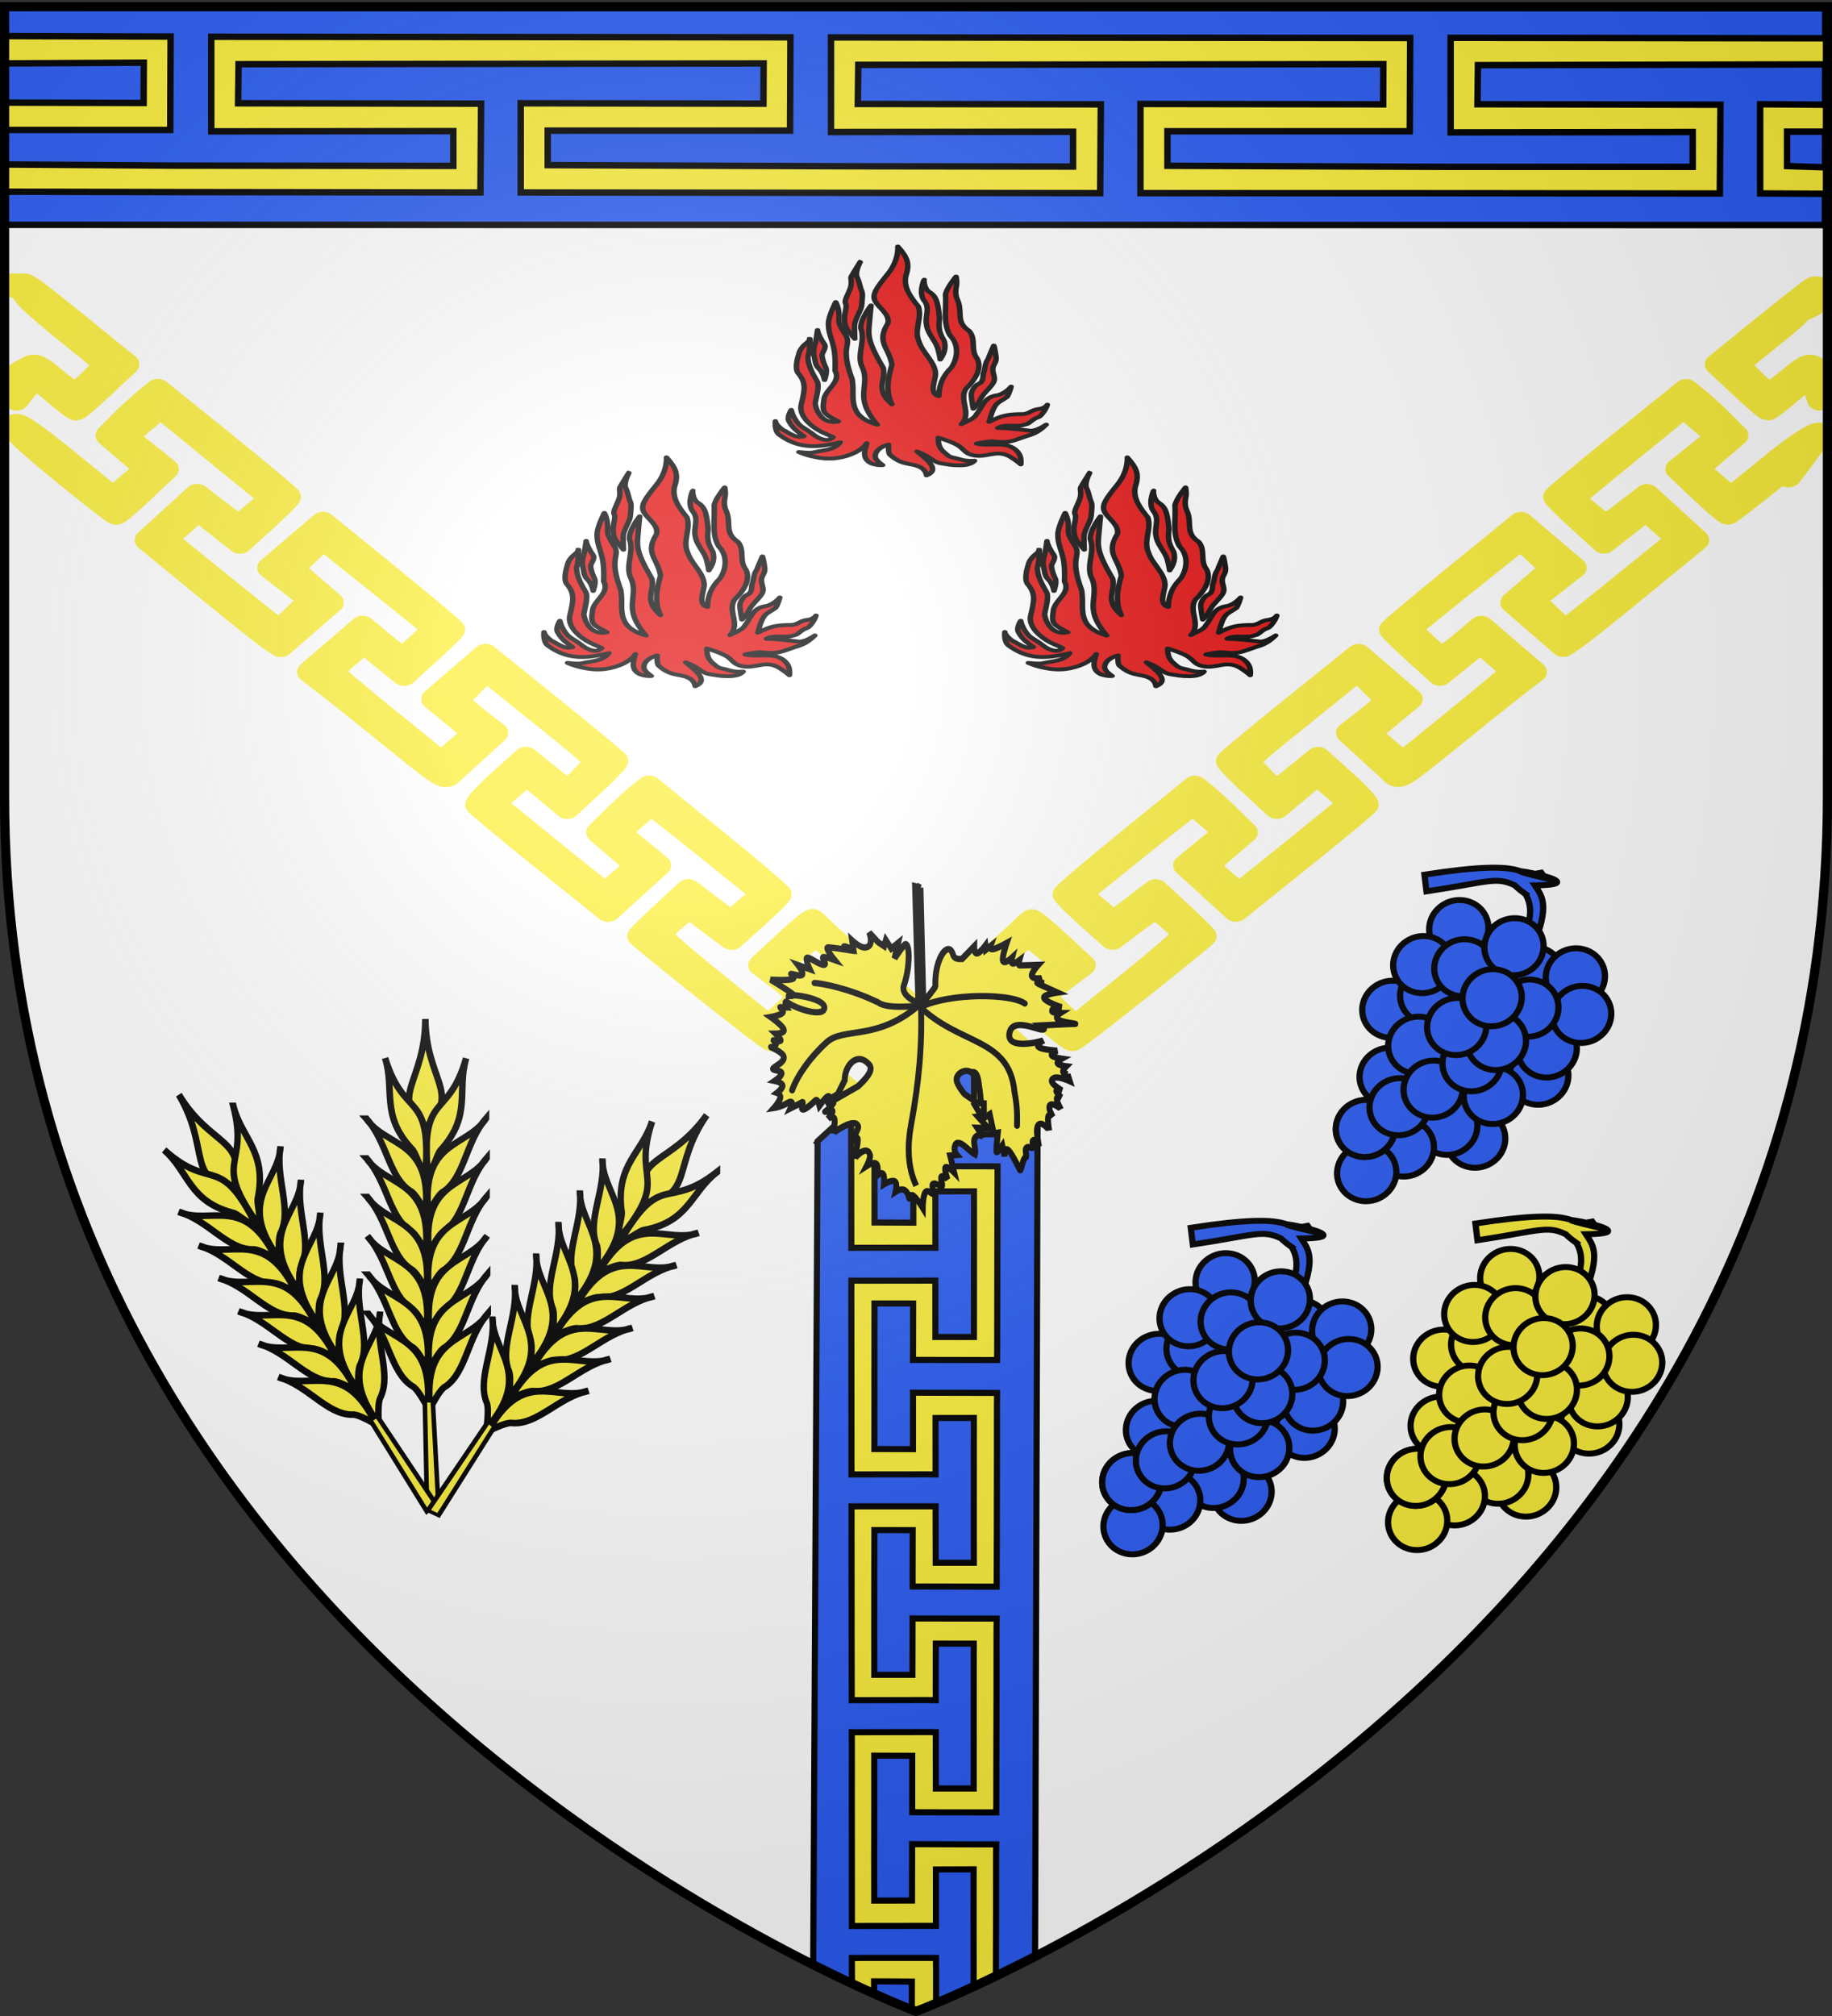 <svg xmlns="http://www.w3.org/2000/svg" xmlns:xlink="http://www.w3.org/1999/xlink" height="660" width="600" version="1.0" id="svg2"><rect width="100%" height="100%" fill="#333333" stroke="none"/><defs id="defs6"><g id="s-0"><g id="c-8"><path id="t-40" d="M0 0v1h.5L0 0z" transform="rotate(18 3.157 -.5)"/><use xlink:href="#t-40" transform="scale(-1 1)" id="use2144-4" x="0" y="0" width="810" height="540"/></g><g id="a-6"><use xlink:href="#c-8" transform="rotate(72)" id="use2147-46" x="0" y="0" width="810" height="540"/><use xlink:href="#c-8" transform="rotate(144)" id="use2149-4" x="0" y="0" width="810" height="540"/></g><use xlink:href="#a-6" transform="scale(-1 1)" id="use2151-3" x="0" y="0" width="810" height="540"/></g><g id="s-9"><g id="c-94"><path transform="rotate(18 3.157 -.5)" d="M0 0v1h.5L0 0z" id="t-3"/><use height="540" width="810" y="0" x="0" id="use2144-8" transform="scale(-1 1)" xlink:href="#t-3"/></g><g id="a-7"><use height="540" width="810" y="0" x="0" id="use2147-2" transform="rotate(72)" xlink:href="#c-94"/><use height="540" width="810" y="0" x="0" id="use2149-12" transform="rotate(144)" xlink:href="#c-94"/></g><use height="540" width="810" y="0" x="0" id="use2151-8" transform="scale(-1 1)" xlink:href="#a-7"/></g><g id="s-1"><g id="c-1"><path transform="rotate(18 3.157 -.5)" d="M0 0v1h.5L0 0z" id="t-8"/><use height="540" width="810" y="0" x="0" id="use2144-5" transform="scale(-1 1)" xlink:href="#t-8"/></g><g id="a-2"><use height="540" width="810" y="0" x="0" id="use2147-0" transform="rotate(72)" xlink:href="#c-1"/><use height="540" width="810" y="0" x="0" id="use2149-1" transform="rotate(144)" xlink:href="#c-1"/></g><use height="540" width="810" y="0" x="0" id="use2151-1" transform="scale(-1 1)" xlink:href="#a-2"/></g><g id="s-4"><g id="c-7"><path id="t-4" d="M0 0v1h.5L0 0z" transform="rotate(18 3.157 -.5)"/><use xlink:href="#t-4" transform="scale(-1 1)" id="use2144-1" x="0" y="0" width="810" height="540"/></g><g id="a-8"><use xlink:href="#c-7" transform="rotate(72)" id="use2147-08" x="0" y="0" width="810" height="540"/><use xlink:href="#c-7" transform="rotate(144)" id="use2149-8" x="0" y="0" width="810" height="540"/></g><use xlink:href="#a-8" transform="scale(-1 1)" id="use2151-17" x="0" y="0" width="810" height="540"/></g><g id="s-5"><g id="c-11"><path transform="rotate(18 3.157 -.5)" d="M0 0v1h.5L0 0z" id="t-6"/><use height="540" width="810" y="0" x="0" id="use2144-19" transform="scale(-1 1)" xlink:href="#t-6"/></g><g id="a-3"><use height="540" width="810" y="0" x="0" id="use2147-4" transform="rotate(72)" xlink:href="#c-11"/><use height="540" width="810" y="0" x="0" id="use2149-7" transform="rotate(144)" xlink:href="#c-11"/></g><use height="540" width="810" y="0" x="0" id="use2151-9" transform="scale(-1 1)" xlink:href="#a-3"/></g><g id="s-5-4"><g id="c-11-0"><path id="t-6-6" d="M0 0v1h.5L0 0z" transform="rotate(18 3.157 -.5)"/><use xlink:href="#t-6-6" transform="scale(-1 1)" id="use2144-19-5" x="0" y="0" width="810" height="540"/></g><g id="a-3-3"><use xlink:href="#c-11-0" transform="rotate(72)" id="use2147-4-8" x="0" y="0" width="810" height="540"/><use xlink:href="#c-11-0" transform="rotate(144)" id="use2149-7-5" x="0" y="0" width="810" height="540"/></g><use xlink:href="#a-3-3" transform="scale(-1 1)" id="use2151-9-1" x="0" y="0" width="810" height="540"/></g><g id="s-4-6"><g id="c-7-7"><path transform="rotate(18 3.157 -.5)" d="M0 0v1h.5L0 0z" id="t-4-1"/><use height="540" width="810" y="0" x="0" id="use2144-1-8" transform="scale(-1 1)" xlink:href="#t-4-1"/></g><g id="a-8-4"><use height="540" width="810" y="0" x="0" id="use2147-08-9" transform="rotate(72)" xlink:href="#c-7-7"/><use height="540" width="810" y="0" x="0" id="use2149-8-7" transform="rotate(144)" xlink:href="#c-7-7"/></g><use height="540" width="810" y="0" x="0" id="use2151-17-3" transform="scale(-1 1)" xlink:href="#a-8-4"/></g><g id="s-1-3"><g id="c-1-0"><path id="t-8-4" d="M0 0v1h.5L0 0z" transform="rotate(18 3.157 -.5)"/><use xlink:href="#t-8-4" transform="scale(-1 1)" id="use2144-5-8" x="0" y="0" width="810" height="540"/></g><g id="a-2-5"><use xlink:href="#c-1-0" transform="rotate(72)" id="use2147-0-5" x="0" y="0" width="810" height="540"/><use xlink:href="#c-1-0" transform="rotate(144)" id="use2149-1-5" x="0" y="0" width="810" height="540"/></g><use xlink:href="#a-2-5" transform="scale(-1 1)" id="use2151-1-4" x="0" y="0" width="810" height="540"/></g><g id="s"><g id="c"><path transform="rotate(18 3.157 -.5)" d="M0 0v1h.5L0 0z" id="t"/><use height="540" width="810" y="0" x="0" id="use2144" transform="scale(-1 1)" xlink:href="#t"/></g><g id="a"><use height="540" width="810" y="0" x="0" id="use2147" transform="rotate(72)" xlink:href="#c"/><use height="540" width="810" y="0" x="0" id="use2149" transform="rotate(144)" xlink:href="#c"/></g><use height="540" width="810" y="0" x="0" id="use2151" transform="scale(-1 1)" xlink:href="#a"/></g><g id="s-3"><g id="c-9"><path id="t-1" d="M0 0v1h.5L0 0z" transform="rotate(18 3.157 -.5)"/><use xlink:href="#t-1" transform="scale(-1 1)" id="use2144-7" x="0" y="0" width="810" height="540"/></g><g id="a-9"><use xlink:href="#c-9" transform="rotate(72)" id="use2147-6" x="0" y="0" width="810" height="540"/><use xlink:href="#c-9" transform="rotate(144)" id="use2149-6" x="0" y="0" width="810" height="540"/></g><use xlink:href="#a-9" transform="scale(-1 1)" id="use2151-6" x="0" y="0" width="810" height="540"/></g><g id="s-0-5"><g id="c-8-9"><path transform="rotate(18 3.157 -.5)" d="M0 0v1h.5L0 0z" id="t-40-4"/><use height="540" width="810" y="0" x="0" id="use2144-4-5" transform="scale(-1 1)" xlink:href="#t-40-4"/></g><g id="a-6-6"><use height="540" width="810" y="0" x="0" id="use2147-46-2" transform="rotate(72)" xlink:href="#c-8-9"/><use height="540" width="810" y="0" x="0" id="use2149-4-6" transform="rotate(144)" xlink:href="#c-8-9"/></g><use height="540" width="810" y="0" x="0" id="use2151-3-0" transform="scale(-1 1)" xlink:href="#a-6-6"/></g><g id="s-1-3-3"><g id="c-1-0-0"><path transform="rotate(18 3.157 -.5)" d="M0 0v1h.5L0 0z" id="t-8-4-8"/><use height="540" width="810" y="0" x="0" id="use2144-5-8-5" transform="scale(-1 1)" xlink:href="#t-8-4-8"/></g><g id="a-2-5-0"><use height="540" width="810" y="0" x="0" id="use2147-0-5-7" transform="rotate(72)" xlink:href="#c-1-0-0"/><use height="540" width="810" y="0" x="0" id="use2149-1-5-5" transform="rotate(144)" xlink:href="#c-1-0-0"/></g><use height="540" width="810" y="0" x="0" id="use2151-1-4-7" transform="scale(-1 1)" xlink:href="#a-2-5-0"/></g><g id="s-4-6-8"><g id="c-7-7-6"><path id="t-4-1-6" d="M0 0v1h.5L0 0z" transform="rotate(18 3.157 -.5)"/><use xlink:href="#t-4-1-6" transform="scale(-1 1)" id="use2144-1-8-2" x="0" y="0" width="810" height="540"/></g><g id="a-8-4-4"><use xlink:href="#c-7-7-6" transform="rotate(72)" id="use2147-08-9-8" x="0" y="0" width="810" height="540"/><use xlink:href="#c-7-7-6" transform="rotate(144)" id="use2149-8-7-1" x="0" y="0" width="810" height="540"/></g><use xlink:href="#a-8-4-4" transform="scale(-1 1)" id="use2151-17-3-7" x="0" y="0" width="810" height="540"/></g><g id="s-5-4-4"><g id="c-11-0-7"><path transform="rotate(18 3.157 -.5)" d="M0 0v1h.5L0 0z" id="t-6-6-2"/><use height="540" width="810" y="0" x="0" id="use2144-19-5-8" transform="scale(-1 1)" xlink:href="#t-6-6-2"/></g><g id="a-3-3-0"><use height="540" width="810" y="0" x="0" id="use2147-4-8-2" transform="rotate(72)" xlink:href="#c-11-0-7"/><use height="540" width="810" y="0" x="0" id="use2149-7-5-5" transform="rotate(144)" xlink:href="#c-11-0-7"/></g><use height="540" width="810" y="0" x="0" id="use2151-9-1-4" transform="scale(-1 1)" xlink:href="#a-3-3-0"/></g><g id="s-5-3"><g id="c-11-4"><path id="t-6-3" d="M0 0v1h.5L0 0z" transform="rotate(18 3.157 -.5)"/><use xlink:href="#t-6-3" transform="scale(-1 1)" id="use2144-19-2" x="0" y="0" width="810" height="540"/></g><g id="a-3-2"><use xlink:href="#c-11-4" transform="rotate(72)" id="use2147-4-1" x="0" y="0" width="810" height="540"/><use xlink:href="#c-11-4" transform="rotate(144)" id="use2149-7-1" x="0" y="0" width="810" height="540"/></g><use xlink:href="#a-3-2" transform="scale(-1 1)" id="use2151-9-12" x="0" y="0" width="810" height="540"/></g><g id="s-4-5"><g id="c-7-4"><path transform="rotate(18 3.157 -.5)" d="M0 0v1h.5L0 0z" id="t-4-2"/><use height="540" width="810" y="0" x="0" id="use2144-1-1" transform="scale(-1 1)" xlink:href="#t-4-2"/></g><g id="a-8-5"><use height="540" width="810" y="0" x="0" id="use2147-08-1" transform="rotate(72)" xlink:href="#c-7-4"/><use height="540" width="810" y="0" x="0" id="use2149-8-6" transform="rotate(144)" xlink:href="#c-7-4"/></g><use height="540" width="810" y="0" x="0" id="use2151-17-0" transform="scale(-1 1)" xlink:href="#a-8-5"/></g><g id="s-1-30"><g id="c-1-7"><path id="t-8-9" d="M0 0v1h.5L0 0z" transform="rotate(18 3.157 -.5)"/><use xlink:href="#t-8-9" transform="scale(-1 1)" id="use2144-5-9" x="0" y="0" width="810" height="540"/></g><g id="a-2-9"><use xlink:href="#c-1-7" transform="rotate(72)" id="use2147-0-4" x="0" y="0" width="810" height="540"/><use xlink:href="#c-1-7" transform="rotate(144)" id="use2149-1-4" x="0" y="0" width="810" height="540"/></g><use xlink:href="#a-2-9" transform="scale(-1 1)" id="use2151-1-1" x="0" y="0" width="810" height="540"/></g><clipPath clipPathUnits="userSpaceOnUse" id="clipPath6321"/><clipPath clipPathUnits="userSpaceOnUse" id="clipPath23017"><path d="M1090.184 594.188s298.5-112.32 298.5-397.772V-62.136h-597v258.552c0 285.452 298.5 397.772 298.5 397.772z" style="fill:none;stroke:#000;stroke-opacity:1" id="path23019"/></clipPath><radialGradient xlink:href="#linearGradient2893" id="radialGradient3163" gradientUnits="userSpaceOnUse" gradientTransform="matrix(1.353 0 0 1.349 -77.63 -85.747)" cx="221.445" cy="226.331" fx="221.445" fy="226.331" r="300"/><linearGradient id="linearGradient2893"><stop style="stop-color:white;stop-opacity:.314" offset="0" id="stop2895"/><stop id="stop2897" offset=".19" style="stop-color:white;stop-opacity:.251"/><stop style="stop-color:#6b6b6b;stop-opacity:.125" offset=".6" id="stop2901"/><stop style="stop-color:black;stop-opacity:.125" offset="1" id="stop2899"/></linearGradient><style type="text/css" id="style33">.Rand2,.Rand4,.Rand6{stroke:#202020;stroke-width:30}.Rand4,.Rand6{stroke-width:60}.Rand6{stroke-width:90}.Schwarz{fill:#000}.Blau{fill:#00f}.Gold{fill:#ffef00}.Silber{fill:#fff}</style></defs><g id="layer3" style="display:inline"><path id="path2855" style="fill:#fff;fill-opacity:1;fill-rule:evenodd;stroke:none" d="M300 658.5s298.5-112.32 298.5-397.772V2.176H1.5v258.552C1.5 546.18 300 658.5 300 658.5z"/><g id="g7158" transform="matrix(1 0 0 .849 560.21 -11.639)"><g id="g7148"><path style="fill:#fcef3c;stroke:#fcef3c;stroke-width:8.257;stroke-linecap:round;stroke-linejoin:round;stroke-miterlimit:4;stroke-opacity:1;stroke-dasharray:none" d="M-329.375 395.075c-11.628-10.897-21.173-20.058-21.212-20.356-.039-.299 3.507-4.433 7.88-9.187l7.952-8.644 6.946 6.188 6.945 6.188 5.425-5.425 5.425-5.424-14.653-13.917c-8.06-7.655-16.403-15.446-18.542-17.314l-3.888-3.396-5.34 5.43-5.34 5.432 6.59 6.379 6.59 6.379-8.218 8.804-8.22 8.804-21.116-19.957c-11.614-10.976-21.284-20.46-21.49-21.074-.204-.614 3.24-4.945 7.654-9.624l8.026-8.507 6.66 6.352c7.432 7.09 7.224 7.1 13.378-.67 4.01-5.063 5.733-2.604-16.828-24.02l-16.118-15.299-4.74 5.38c-2.608 2.96-4.76 5.819-4.783 6.354-.023.536 2.768 3.533 6.201 6.66l6.243 5.686-6.43 6.911c-3.535 3.802-7.297 7.85-8.359 8.998-1.881 2.035-2.355 1.681-18.93-14.114-9.349-8.91-19.267-18.239-22.04-20.73l-5.04-4.531 8.657-8.766 8.657-8.767 6.16 6.096c3.389 3.353 6.596 5.916 7.127 5.697.532-.22 3.111-2.746 5.732-5.614l4.765-5.216-3.178-3.104c-1.748-1.707-10.017-9.544-18.377-17.415l-15.2-14.313-5.174 5.757-5.173 5.757 6.49 6.56 6.491 6.56-8.251 8.43-8.252 8.43-3.38-2.69c-1.858-1.478-11.677-10.697-21.82-20.485l-18.44-17.797 8.126-8.73 8.127-8.731 3.8 3.439a650.736 650.736 0 0 0 6.807 6.068l3.007 2.63 5.495-5.367 5.495-5.367-18.273-17.578-18.274-17.578-5.767 5.636-5.767 5.635 6.657 6.286 6.657 6.287-7.79 8.642c-4.286 4.753-8.13 8.641-8.544 8.641-.414 0-7.503-6.473-15.753-14.385-12.146-11.648-14.926-14.865-14.604-16.908.35-2.225 2.1-.895 14.867 11.303l14.47 13.824 5.592-5.591 5.592-5.592-6.383-6.45-6.382-6.45 4.41-5.232c2.425-2.878 6.086-6.841 8.135-8.808l3.725-3.575 21.342 20.278c11.738 11.153 21.342 20.623 21.342 21.044 0 .422-3.555 4.584-7.9 9.25l-7.9 8.484-6.871-6.361-6.871-6.362-5.386 5.645-5.385 5.646 12.285 11.72c6.757 6.445 15.153 14.387 18.658 17.648l6.373 5.929 5.307-5.917 5.308-5.916-6.795-6.218-6.794-6.218 8.685-8.705 8.686-8.706 21.171 20.297c11.644 11.163 21.171 20.584 21.171 20.936 0 .35-3.554 4.444-7.899 9.096l-7.898 8.458-6.566-6.264-6.566-6.263-5.35 5.27c-2.942 2.897-5.349 5.573-5.349 5.947 0 .373 8.1 8.41 17.998 17.858l17.998 17.179 5.616-5.64 5.616-5.64-6.806-6.601-6.805-6.601 8.434-8.564 8.434-8.564 21.167 20.074c11.641 11.04 21.275 20.446 21.409 20.902.133.455-3.37 4.736-7.787 9.513l-8.029 8.686-6.605-6.491-6.605-6.49-5.551 5.55-5.551 5.552 11.804 11.296c6.493 6.213 14.767 14.074 18.387 17.468l6.583 6.172 5.323-5.404 5.322-5.404-6.373-6.44-6.374-6.44 5.487-6.314c3.018-3.472 6.724-7.465 8.236-8.874l2.748-2.561 21.247 20.347c11.685 11.19 21.246 20.77 21.246 21.286 0 .517-3.485 4.608-7.744 9.092l-7.744 8.152-6.985-6.133-6.985-6.133-4.814 4.724c-2.647 2.599-4.813 5.278-4.813 5.955 0 .678 8.045 8.877 17.879 18.222l17.878 16.991 4.921-5.26c2.707-2.894 4.928-5.7 4.936-6.234.008-.536-2.778-3.465-6.192-6.51l-6.207-5.538 8.092-8.848c4.45-4.866 8.417-8.725 8.815-8.576.397.148 5.866 6.951 15.47 16.111 13.94 13.295 17.464 17.234 17.464 19.52 0 2.612 1.877 2.867-6.786-5.531a6861.487 6861.487 0 0 0-17.365-16.77l-7.866-7.561-5.44 5.358-5.44 5.359 6.762 6.822 6.762 6.823-8.086 8.14c-4.447 4.478-8.432 8.141-8.856 8.141-.423 0-10.283-8.916-21.91-19.814z" id="path6313"/><path style="fill:#fcef3c;stroke:#fcef3c;stroke-width:8.257;stroke-linecap:round;stroke-linejoin:round;stroke-miterlimit:4;stroke-opacity:1;stroke-dasharray:none" d="m-278.173 443.32-19.193-18.05 8.336-8.824 8.337-8.823 6.537 6.34 6.537 6.342 4.591-4.592 2.963-5.406s-2.246 5.109-3.024 11.954l-4.654 4.567-5.895-5.97c-3.242-3.282-6.4-5.947-7.018-5.92-.617.027-3.206 2.433-5.753 5.347l-4.63 5.298 11.144 10.73c6.13 5.903 13.513 12.92 16.407 15.596 3.723 3.44 2.71 9.879 2.443 11.505-.313 1.91-1.173-5.09-17.128-20.094z" id="path6317"/><path style="fill:#fcef3c;stroke:#fcef3c;stroke-width:8.257;stroke-linecap:round;stroke-linejoin:round;stroke-miterlimit:4;stroke-opacity:1;stroke-dasharray:none" d="M-542.038 165.51c-6.17-6.17-6.187-6.178-8.49-4.095l-2.306 2.088.359-3.667c.197-2.016 1.205-4.196 2.239-4.843 1.561-.977 2.858-.212 7.634 4.505 3.164 3.125 6.303 5.682 6.975 5.682.672 0 3.29-2.47 5.818-5.49l4.596-5.488-13.723-13.06c-10.398-9.895-13.723-13.714-13.723-15.76 0-2.692.01-2.694 2.585-.669 1.422 1.119 9.054 8.209 16.961 15.756l14.376 13.723-7.94 8.751c-4.367 4.813-8.219 8.75-8.559 8.75-.34 0-3.401-2.782-6.802-6.182z" id="path6319"/></g><g clip-path="url(#clipPath6321)" transform="translate(-507.534 -66.241)" id="g9916" style="fill:#2b5df2;display:inline"><g id="layer3-7" style="fill:#2b5df2;display:inline"><path style="fill:#2b5df2;fill-opacity:1;fill-rule:evenodd;stroke:#000;stroke-width:2;stroke-linecap:butt;stroke-linejoin:miter;stroke-miterlimit:4;stroke-opacity:1;stroke-dasharray:none;display:inline" d="M-49.528 168.019v16.875l9.032 8.593 13.343 12.72 13.375 12.718 2.907 2.781-2.625 2.781-13.688 14.375-2.656 2.782-2.906-2.782-10.47-9.968-6.312 6.656v5l8 7.594 13.407 12.718 10.5 9.938 8.78-9.188-10.5-9.968-2.905-2.782 2.656-2.75 13.687-14.437 2.657-2.75 2.906 2.75 13.375 12.75 13.375 12.719 13.375 12.718 2.875 2.782-2.625 2.78L26.347 289.8l-2.656 2.812-2.906-2.78-10.469-9.97-8.719 9.188 10.47 9.937 13.593 12.907 10.5 9.968 8.719-9.156-10.5-9.969-2.907-2.75 2.657-2.78 13.687-14.376 2.656-2.781 2.875 2.781 13.407 12.719L80.16 308.3l13.344 12.719 2.906 2.78-2.625 2.75-13.719 14.407-2.625 2.781-2.906-2.75-10.469-9.968-8.656 9.093 10.469 9.97L79.285 362.8l10.5 9.937 8.594-9.062-10.47-9.969-2.905-2.75 2.656-2.781 13.687-14.406 2.657-2.782 2.875 2.782 13.406 12.718 13.375 12.75 13.406 12.75 2.875 2.75-2.625 2.782-13.719 14.406-2.625 2.75-2.906-2.75-10.5-9.969-8.594 9 10.532 9.969 13.375 12.719 10.53 9.968 8.5-9-10.468-9.968-2.906-2.75 2.656-2.782 13.719-14.375 2.625-2.78 2.875 2.78 13.406 12.72 13.375 12.75 13.406 12.718 2.875 2.781-2.625 2.75-13.718 14.406-2.625 2.75-2.875-2.718-10.5-10-8.563 8.937 10.531 10 13.407 12.688 10.5 9.968 8.437-8.906-10.469-9.969-2.875-2.75 2.625-2.78 13.72-14.407 2.624-2.781 2.906 2.78 6.657 6.376 6.718 6.437 13.407 12.75 13.375 12.75 2.875 2.75-2.625 2.782-13.688 14.375-2.656 2.78-2.906-2.75-10.47-10-8.374 8.876 10.469 9.937 13.406 12.72 10.5 9.968 8.344-8.781-10.5-9.97-2.907-2.78 2.657-2.75 13.718-14.407 2.657-2.78 2.875 2.75 13.375 12.75 13.375 12.718 13.406 12.75 2.906 2.75-2.656 2.781-13.719 14.406-2.625 2.782-2.875-2.75-10.5-10.032-8.344 8.782 10.5 9.968 13.407 12.72 10.5 9.937 8.28-8.688-10.5-9.969-2.874-2.75 2.656-2.78 13.688-14.376 2.656-2.812 2.906 2.75 13.344 12.75 13.375 12.718 13.375 12.75 2.906 2.75-2.625 2.782-13.719 14.406-2.625 2.781-2.906-2.781-10.469-9.969-8.28 8.656 10.5 9.97 13.437 12.75 10.5 9.968 8.187-8.625-10.469-10-2.906-2.719 2.656-2.812 13.688-14.375 2.656-2.782 2.875 2.782 13.406 12.718 13.344 12.72 3.469 3.312c3.28-2.898 6.547-5.87 9.812-8.907l-185.5-176.03zm0 27.593v28.72l2.938-3.095 2.625-2.78 2.906 2.75 10.5 9.937 8.719-9.25-10.469-9.938-13.406-12.719zm46.907 44.532-8.688 9.187 10.5 9.938 2.906 2.75-2.656 2.78-13.656 14.438-2.625 2.782-2.906-2.75-13.407-12.688-13.437-12.687-2.938-2.782v16.97l202.032 191.75 205.187 194.75c3.597-2.542 7.251-5.163 10.906-7.876l-1.78-1.687 2.624-2.782 13.12-8.38 1.773-2.119 4.326-3.97 1.875 1.782a538.14 538.14 0 0 0 9.094-7.656l-2.844-2.72-13.406-12.718-10.5-9.969-8.188 8.625 10.5 9.938 2.938 2.75-2.625 2.781-13.657 14.438-2.625 2.78-2.937-2.78-13.406-12.688-13.407-12.656-13.406-12.719-2.937-2.75 2.656-2.781 13.625-14.438 2.687-2.78 2.875 2.78 10.532 9.938 8.156-8.656-10.5-9.97-13.406-12.75-10.5-9.968-8.22 8.719 10.5 9.937 2.907 2.782-2.625 2.75-13.687 14.437-2.625 2.781-2.907-2.75-13.406-12.687-13.437-12.719-13.407-12.656-2.906-2.75 2.656-2.781 13.657-14.438 2.625-2.781 2.906 2.719 10.5 9.937 8.281-8.687-10.5-9.97-13.406-12.718-10.5-9.969-8.313 8.782 10.532 9.968 2.906 2.72-2.625 2.78-13.688 14.438-2.625 2.812-2.906-2.75-13.437-12.75-13.407-12.687-13.406-12.688-2.906-2.75 2.625-2.78 13.687-14.438 2.625-2.782 2.907 2.75 10.5 9.938 8.312-8.781-10.469-9.97-13.406-12.718-10.5-9.937-8.406 8.812 10.562 9.938 2.875 2.78-2.625 2.782-13.656 14.406-2.625 2.782-2.906-2.72-13.438-12.687-13.437-12.718-6.781-6.407-6.72-6.28-2.905-2.75 2.625-2.782 13.687-14.438 2.625-2.78 2.906 2.718 10.5 9.937 8.438-8.906-10.469-9.969-13.406-12.687-10.531-10-8.47 9 10.532 9.969 2.875 2.718-2.625 2.782-13.656 14.437-2.625 2.781-2.906-2.75-13.438-12.718-13.406-12.688-13.406-12.719-2.907-2.718 2.625-2.782 13.625-14.437 2.657-2.781 2.906 2.75 10.5 9.937 8.531-9-10.5-9.969-13.406-12.718-10.5-9.97-8.563 9.032 10.5 9.969 2.938 2.781-2.656 2.75-13.625 14.438-2.657 2.78-2.875-2.718-13.468-12.719-13.407-12.687-13.437-12.719-2.906-2.75 2.625-2.781 13.687-14.438 2.625-2.78 2.906 2.75 10.532 9.937 8.593-9.063-10.5-9.937-13.406-12.72-10.5-9.968-8.625 9.125 10.5 9.938 2.906 2.75-2.656 2.78-13.656 14.438-2.625 2.782-2.906-2.75-13.407-12.688-13.437-12.719-13.406-12.687-2.907-2.781 2.625-2.75 13.657-14.438 2.625-2.781 2.906 2.75 10.5 9.937 8.687-9.156-10.5-9.969L7.88 250.081z" id="path4770"/></g></g></g><g transform="matrix(1 0 0 .849 560.21 -11.639)" id="g7231"><g id="g7233"><path id="path7235" d="M-329.375 395.075c-11.628-10.897-21.173-20.058-21.212-20.356-.039-.299 3.507-4.433 7.88-9.187l7.952-8.644 6.946 6.188 6.945 6.188 5.425-5.425 5.425-5.424-14.653-13.917c-8.06-7.655-16.403-15.446-18.542-17.314l-3.888-3.396-5.34 5.43-5.34 5.432 6.59 6.379 6.59 6.379-8.218 8.804-8.22 8.804-21.116-19.957c-11.614-10.976-21.284-20.46-21.49-21.074-.204-.614 3.24-4.945 7.654-9.624l8.026-8.507 6.66 6.352c7.432 7.09 7.224 7.1 13.378-.67 4.01-5.063 5.733-2.604-16.828-24.02l-16.118-15.299-4.74 5.38c-2.608 2.96-4.76 5.819-4.783 6.354-.023.536 2.768 3.533 6.201 6.66l6.243 5.686-6.43 6.911c-3.535 3.802-7.297 7.85-8.359 8.998-1.881 2.035-2.355 1.681-18.93-14.114-9.349-8.91-19.267-18.239-22.04-20.73l-5.04-4.531 8.657-8.766 8.657-8.767 6.16 6.096c3.389 3.353 6.596 5.916 7.127 5.697.532-.22 3.111-2.746 5.732-5.614l4.765-5.216-3.178-3.104c-1.748-1.707-10.017-9.544-18.377-17.415l-15.2-14.313-5.174 5.757-5.173 5.757 6.49 6.56 6.491 6.56-8.251 8.43-8.252 8.43-3.38-2.69c-1.858-1.478-11.677-10.697-21.82-20.485l-18.44-17.797 8.126-8.73 8.127-8.731 3.8 3.439a650.736 650.736 0 0 0 6.807 6.068l3.007 2.63 5.495-5.367 5.495-5.367-18.273-17.578-18.274-17.578-5.767 5.636-5.767 5.635 6.657 6.286 6.657 6.287-7.79 8.642c-4.286 4.753-8.13 8.641-8.544 8.641-.414 0-7.503-6.473-15.753-14.385-12.146-11.648-17.878-17.416-17.556-19.459.35-2.225 5.053 1.656 17.82 13.854l14.47 13.824 5.591-5.591 5.592-5.592-6.383-6.45-6.382-6.45 4.41-5.232c2.425-2.878 6.086-6.841 8.135-8.808l3.725-3.575 21.342 20.278c11.738 11.153 21.342 20.623 21.342 21.044 0 .422-3.555 4.584-7.9 9.25l-7.9 8.484-6.871-6.361-6.871-6.362-5.386 5.645-5.385 5.646 12.285 11.72c6.757 6.445 15.153 14.387 18.658 17.648l6.373 5.929 5.307-5.917 5.308-5.916-6.795-6.218-6.794-6.218 8.685-8.705 8.686-8.706 21.171 20.297c11.644 11.163 21.171 20.584 21.171 20.936 0 .35-3.554 4.444-7.899 9.096l-7.898 8.458-6.566-6.264-6.566-6.263-5.35 5.27c-2.942 2.897-5.349 5.573-5.349 5.947 0 .373 8.1 8.41 17.998 17.858l17.998 17.179 5.616-5.64 5.616-5.64-6.806-6.601-6.805-6.601 8.434-8.564 8.434-8.564 21.167 20.074c11.641 11.04 21.275 20.446 21.409 20.902.133.455-3.37 4.736-7.787 9.513l-8.029 8.686-6.605-6.491-6.605-6.49-5.551 5.55-5.551 5.552 11.804 11.296c6.493 6.213 14.767 14.074 18.387 17.468l6.583 6.172 5.323-5.404 5.322-5.404-6.373-6.44-6.374-6.44 5.487-6.314c3.018-3.472 6.724-7.465 8.236-8.874l2.748-2.561 21.247 20.347c11.685 11.19 21.246 20.77 21.246 21.286 0 .517-3.485 4.608-7.744 9.092l-7.744 8.152-6.985-6.133-6.985-6.133-4.814 4.724c-2.647 2.599-4.813 5.278-4.813 5.955 0 .678 8.045 8.877 17.879 18.222l17.878 16.991 4.921-5.26c2.707-2.894 4.928-5.7 4.936-6.234.008-.536-2.778-3.465-6.192-6.51l-6.207-5.538 8.092-8.848c4.45-4.866 8.417-8.725 8.815-8.576.397.148 5.866 6.951 15.47 16.111 13.94 13.295 17.464 17.234 17.464 19.52 0 2.612 1.877 2.867-6.786-5.531a6861.487 6861.487 0 0 0-17.365-16.77l-7.866-7.561-5.44 5.358-5.44 5.359 6.762 6.822 6.762 6.823-8.086 8.14c-4.447 4.478-8.432 8.141-8.856 8.141-.423 0-10.283-8.916-21.91-19.814z" style="fill:#fcef3c;stroke:#fcef3c;stroke-width:8.257;stroke-linecap:round;stroke-linejoin:round;stroke-miterlimit:4;stroke-opacity:1;stroke-dasharray:none"/><path id="path7237" d="m-278.173 443.32-19.193-18.05 8.336-8.824 8.337-8.823 6.537 6.34 6.537 6.342 4.591-4.592 2.963-5.406s-2.246 5.109-3.024 11.954l-4.654 4.567-5.895-5.97c-3.242-3.282-6.4-5.947-7.018-5.92-.617.027-3.206 2.433-5.753 5.347l-4.63 5.298 11.144 10.73c6.13 5.903 13.513 12.92 16.407 15.596 3.723 3.44 2.71 9.879 2.443 11.505-.313 1.91-1.173-5.09-17.128-20.094z" style="fill:#fcef3c;stroke:#fcef3c;stroke-width:8.257;stroke-linecap:round;stroke-linejoin:round;stroke-miterlimit:4;stroke-opacity:1;stroke-dasharray:none"/><path id="path7239" d="M-542.038 165.51c-6.17-6.17-6.187-6.178-8.49-4.095l-4.274 6.494-.822-8.073c-.205-2.015 4.354-4.196 5.388-4.843 1.561-.977 2.858-.212 7.634 4.505 3.164 3.125 6.303 5.682 6.975 5.682.672 0 3.29-2.47 5.818-5.49l4.596-5.488-13.723-13.06c-10.398-9.895-12.033-15.289-13.723-15.76-9.631-2.692.01-2.694 2.585-.669 1.422 1.119 9.054 8.209 16.961 15.756l14.376 13.723-7.94 8.751c-4.367 4.813-8.219 8.75-8.559 8.75-.34 0-3.401-2.782-6.802-6.182z" style="fill:#fcef3c;stroke:#fcef3c;stroke-width:8.257;stroke-linecap:round;stroke-linejoin:round;stroke-miterlimit:4;stroke-opacity:1;stroke-dasharray:none"/></g><g style="fill:#2b5df2;display:inline" id="g7241" transform="translate(-507.534 -66.241)" clip-path="url(#clipPath6321)"><g style="fill:#2b5df2;display:inline" id="g7243"><path id="path7245" d="M-49.528 168.019v16.875l9.032 8.593 13.343 12.72 13.375 12.718 2.907 2.781-2.625 2.781-13.688 14.375-2.656 2.782-2.906-2.782-10.47-9.968-6.312 6.656v5l8 7.594 13.407 12.718 10.5 9.938 8.78-9.188-10.5-9.968-2.905-2.782 2.656-2.75 13.687-14.437 2.657-2.75 2.906 2.75 13.375 12.75 13.375 12.719 13.375 12.718 2.875 2.782-2.625 2.78L26.347 289.8l-2.656 2.812-2.906-2.78-10.469-9.97-8.719 9.188 10.47 9.937 13.593 12.907 10.5 9.968 8.719-9.156-10.5-9.969-2.907-2.75 2.657-2.78 13.687-14.376 2.656-2.781 2.875 2.781 13.407 12.719L80.16 308.3l13.344 12.719 2.906 2.78-2.625 2.75-13.719 14.407-2.625 2.781-2.906-2.75-10.469-9.968-8.656 9.093 10.469 9.97L79.285 362.8l10.5 9.937 8.594-9.062-10.47-9.969-2.905-2.75 2.656-2.781 13.687-14.406 2.657-2.782 2.875 2.782 13.406 12.718 13.375 12.75 13.406 12.75 2.875 2.75-2.625 2.782-13.719 14.406-2.625 2.75-2.906-2.75-10.5-9.969-8.594 9 10.532 9.969 13.375 12.719 10.53 9.968 8.5-9-10.468-9.968-2.906-2.75 2.656-2.782 13.719-14.375 2.625-2.78 2.875 2.78 13.406 12.72 13.375 12.75 13.406 12.718 2.875 2.781-2.625 2.75-13.718 14.406-2.625 2.75-2.875-2.718-10.5-10-8.563 8.937 10.531 10 13.407 12.688 10.5 9.968 8.437-8.906-10.469-9.969-2.875-2.75 2.625-2.78 13.72-14.407 2.624-2.781 2.906 2.78 6.657 6.376 6.718 6.437 13.407 12.75 13.375 12.75 2.875 2.75-2.625 2.782-13.688 14.375-2.656 2.78-2.906-2.75-10.47-10-8.374 8.876 10.469 9.937 13.406 12.72 10.5 9.968 8.344-8.781-10.5-9.97-2.907-2.78 2.657-2.75 13.718-14.407 2.657-2.78 2.875 2.75 13.375 12.75 13.375 12.718 13.406 12.75 2.906 2.75-2.656 2.781-13.719 14.406-2.625 2.782-2.875-2.75-10.5-10.032-8.344 8.782 10.5 9.968 13.407 12.72 10.5 9.937 8.28-8.688-10.5-9.969-2.874-2.75 2.656-2.78 13.688-14.376 2.656-2.812 2.906 2.75 13.344 12.75 13.375 12.718 13.375 12.75 2.906 2.75-2.625 2.782-13.719 14.406-2.625 2.781-2.906-2.781-10.469-9.969-8.28 8.656 10.5 9.97 13.437 12.75 10.5 9.968 8.187-8.625-10.469-10-2.906-2.719 2.656-2.812 13.688-14.375 2.656-2.782 2.875 2.782 13.406 12.718 13.344 12.72 3.469 3.312c3.28-2.898 6.547-5.87 9.812-8.907l-185.5-176.03zm0 27.593v28.72l2.938-3.095 2.625-2.78 2.906 2.75 10.5 9.937 8.719-9.25-10.469-9.938-13.406-12.719zm46.907 44.532-8.688 9.187 10.5 9.938 2.906 2.75-2.656 2.78-13.656 14.438-2.625 2.782-2.906-2.75-13.407-12.688-13.437-12.687-2.938-2.782v16.97l202.032 191.75 205.187 194.75c3.597-2.542 7.251-5.163 10.906-7.876l-1.78-1.687 2.624-2.782 13.12-8.38 1.773-2.119 4.326-3.97 1.875 1.782a538.14 538.14 0 0 0 9.094-7.656l-2.844-2.72-13.406-12.718-10.5-9.969-8.188 8.625 10.5 9.938 2.938 2.75-2.625 2.781-13.657 14.438-2.625 2.78-2.937-2.78-13.406-12.688-13.407-12.656-13.406-12.719-2.937-2.75 2.656-2.781 13.625-14.438 2.687-2.78 2.875 2.78 10.532 9.938 8.156-8.656-10.5-9.97-13.406-12.75-10.5-9.968-8.22 8.719 10.5 9.937 2.907 2.782-2.625 2.75-13.687 14.437-2.625 2.781-2.907-2.75-13.406-12.687-13.437-12.719-13.407-12.656-2.906-2.75 2.656-2.781 13.657-14.438 2.625-2.781 2.906 2.719 10.5 9.937 8.281-8.687-10.5-9.97-13.406-12.718-10.5-9.969-8.313 8.782 10.532 9.968 2.906 2.72-2.625 2.78-13.688 14.438-2.625 2.812-2.906-2.75-13.437-12.75-13.407-12.687-13.406-12.688-2.906-2.75 2.625-2.78 13.687-14.438 2.625-2.782 2.907 2.75 10.5 9.938 8.312-8.781-10.469-9.97-13.406-12.718-10.5-9.937-8.406 8.812 10.562 9.938 2.875 2.78-2.625 2.782-13.656 14.406-2.625 2.782-2.906-2.72-13.438-12.687-13.437-12.718-6.781-6.407-6.72-6.28-2.905-2.75 2.625-2.782 13.687-14.438 2.625-2.78 2.906 2.718 10.5 9.937 8.438-8.906-10.469-9.969-13.406-12.687-10.531-10-8.47 9 10.532 9.969 2.875 2.718-2.625 2.782-13.656 14.437-2.625 2.781-2.906-2.75-13.438-12.718-13.406-12.688-13.406-12.719-2.907-2.718 2.625-2.782 13.625-14.437 2.657-2.781 2.906 2.75 10.5 9.937 8.531-9-10.5-9.969-13.406-12.718-10.5-9.97-8.563 9.032 10.5 9.969 2.938 2.781-2.656 2.75-13.625 14.438-2.657 2.78-2.875-2.718-13.468-12.719-13.407-12.687-13.437-12.719-2.906-2.75 2.625-2.781 13.687-14.438 2.625-2.78 2.906 2.75 10.532 9.937 8.593-9.063-10.5-9.937-13.406-12.72-10.5-9.968-8.625 9.125 10.5 9.938 2.906 2.75-2.656 2.78-13.656 14.438-2.625 2.782-2.906-2.75-13.407-12.688-13.437-12.719-13.406-12.687-2.907-2.781 2.625-2.75 13.657-14.438 2.625-2.781 2.906 2.75 10.5 9.937 8.687-9.156-10.5-9.969L7.88 250.081z" style="fill:#2b5df2;fill-opacity:1;fill-rule:evenodd;stroke:#000;stroke-width:2;stroke-linecap:butt;stroke-linejoin:miter;stroke-miterlimit:4;stroke-opacity:1;stroke-dasharray:none;display:inline"/></g></g></g><g id="use7255" transform="matrix(-1 0 0 .849 43.738 -11.639)"><g id="g29666"><path style="fill:#fcef3c;stroke:#fcef3c;stroke-width:8.257;stroke-linecap:round;stroke-linejoin:round;stroke-miterlimit:4;stroke-opacity:1;stroke-dasharray:none" d="M-329.375 395.075c-11.628-10.897-21.173-20.058-21.212-20.356-.039-.299 3.507-4.433 7.88-9.187l7.952-8.644 6.946 6.188 6.945 6.188 5.425-5.425 5.425-5.424-14.653-13.917c-8.06-7.655-16.403-15.446-18.542-17.314l-3.888-3.396-5.34 5.43-5.34 5.432 6.59 6.379 6.59 6.379-8.218 8.804-8.22 8.804-21.116-19.957c-11.614-10.976-21.284-20.46-21.49-21.074-.204-.614 3.24-4.945 7.654-9.624l8.026-8.507 6.66 6.352c7.432 7.09 7.224 7.1 13.378-.67 4.01-5.063 5.733-2.604-16.828-24.02l-16.118-15.299-4.74 5.38c-2.608 2.96-4.76 5.819-4.783 6.354-.023.536 2.768 3.533 6.201 6.66l6.243 5.686-6.43 6.911c-3.535 3.802-7.297 7.85-8.359 8.998-1.881 2.035-2.355 1.681-18.93-14.114-9.349-8.91-19.267-18.239-22.04-20.73l-5.04-4.531 8.657-8.766 8.657-8.767 6.16 6.096c3.389 3.353 6.596 5.916 7.127 5.697.532-.22 3.111-2.746 5.732-5.614l4.765-5.216-3.178-3.104c-1.748-1.707-10.017-9.544-18.377-17.415l-15.2-14.313-5.174 5.757-5.173 5.757 6.49 6.56 6.491 6.56-8.251 8.43-8.252 8.43-3.38-2.69c-1.858-1.478-11.677-10.697-21.82-20.485l-18.44-17.797 8.126-8.73 8.127-8.731 3.8 3.439a650.736 650.736 0 0 0 6.807 6.068l3.007 2.63 5.495-5.367 5.495-5.367-18.273-17.578-18.274-17.578-5.767 5.636-5.767 5.635 6.657 6.286 6.657 6.287-7.79 8.642c-4.286 4.753-8.13 8.641-8.544 8.641-.414 0-7.503-6.473-15.753-14.385-12.146-11.648 5.683 15.721-14.21-15.748-1.148-1.816 1.707-2.055 14.473 10.143l14.47 13.824 5.592-5.591 5.592-5.592-6.383-6.45-6.382-6.45 4.41-5.232c2.425-2.878 6.086-6.841 8.135-8.808l3.725-3.575 21.342 20.278c11.738 11.153 21.342 20.623 21.342 21.044 0 .422-3.555 4.584-7.9 9.25l-7.9 8.484-6.871-6.361-6.871-6.362-5.386 5.645-5.385 5.646 12.285 11.72c6.757 6.445 15.153 14.387 18.658 17.648l6.373 5.929 5.307-5.917 5.308-5.916-6.795-6.218-6.794-6.218 8.685-8.705 8.686-8.706 21.171 20.297c11.644 11.163 21.171 20.584 21.171 20.936 0 .35-3.554 4.444-7.899 9.096l-7.898 8.458-6.566-6.264-6.566-6.263-5.35 5.27c-2.942 2.897-5.349 5.573-5.349 5.947 0 .373 8.1 8.41 17.998 17.858l17.998 17.179 5.616-5.64 5.616-5.64-6.806-6.601-6.805-6.601 8.434-8.564 8.434-8.564 21.167 20.074c11.641 11.04 21.275 20.446 21.409 20.902.133.455-3.37 4.736-7.787 9.513l-8.029 8.686-6.605-6.491-6.605-6.49-5.551 5.55-5.551 5.552 11.804 11.296c6.493 6.213 14.767 14.074 18.387 17.468l6.583 6.172 5.323-5.404 5.322-5.404-6.373-6.44-6.374-6.44 5.487-6.314c3.018-3.472 6.724-7.465 8.236-8.874l2.748-2.561 21.247 20.347c11.685 11.19 21.246 20.77 21.246 21.286 0 .517-3.485 4.608-7.744 9.092l-7.744 8.152-6.985-6.133-6.985-6.133-4.814 4.724c-2.647 2.599-4.813 5.278-4.813 5.955 0 .678 8.045 8.877 17.879 18.222l17.878 16.991 4.921-5.26c2.707-2.894 4.928-5.7 4.936-6.234.008-.536-2.778-3.465-6.192-6.51l-6.207-5.538 8.092-8.848c4.45-4.866 8.417-8.725 8.815-8.576.397.148 5.866 6.951 15.47 16.111 13.94 13.295 17.464 17.234 17.464 19.52 0 2.612 1.877 2.867-6.786-5.531a6861.487 6861.487 0 0 0-17.365-16.77l-7.866-7.561-5.44 5.358-5.44 5.359 6.762 6.822 6.762 6.823-8.086 8.14c-4.447 4.478-8.432 8.141-8.856 8.141-.423 0-10.283-8.916-21.91-19.814z" id="path29668"/><path style="fill:#fcef3c;stroke:#fcef3c;stroke-width:8.257;stroke-linecap:round;stroke-linejoin:round;stroke-miterlimit:4;stroke-opacity:1;stroke-dasharray:none" d="m-278.173 443.32-19.193-18.05 8.336-8.824 8.337-8.823 6.537 6.34 6.537 6.342 4.591-4.592 2.963-5.406s-2.246 5.109-3.024 11.954l-4.654 4.567-5.895-5.97c-3.242-3.282-6.4-5.947-7.018-5.92-.617.027-3.206 2.433-5.753 5.347l-4.63 5.298 11.144 10.73c6.13 5.903 13.513 12.92 16.407 15.596 3.723 3.44 2.71 9.879 2.443 11.505-.313 1.91-1.173-5.09-17.128-20.094z" id="path29670"/><path style="fill:#fcef3c;stroke:#fcef3c;stroke-width:8.257;stroke-linecap:round;stroke-linejoin:round;stroke-miterlimit:4;stroke-opacity:1;stroke-dasharray:none" d="M-542.038 165.51c-6.17-6.17-6.187-6.178-8.49-4.095l-1.715 6.494-1.02-9c-.227-2.012 1.993-3.269 3.027-3.916 1.561-.977 2.858-.212 7.634 4.505 3.164 3.125 6.303 5.682 6.975 5.682.672 0 3.29-2.47 5.818-5.49l4.596-5.488-13.723-13.06c-10.398-9.895-5.146-7.172-6.836-7.644-9.63-2.69-6.877-10.81-4.302-8.785 1.422 1.119 9.054 8.209 16.961 15.756l14.376 13.723-7.94 8.751c-4.367 4.813-8.219 8.75-8.559 8.75-.34 0-3.401-2.782-6.802-6.182z" id="path29672"/></g><g clip-path="url(#clipPath6321)" transform="translate(-507.534 -66.241)" id="g29674" style="fill:#2b5df2;display:inline"><g id="g29676" style="fill:#2b5df2;display:inline"><path style="fill:#2b5df2;fill-opacity:1;fill-rule:evenodd;stroke:#000;stroke-width:2;stroke-linecap:butt;stroke-linejoin:miter;stroke-miterlimit:4;stroke-opacity:1;stroke-dasharray:none;display:inline" d="M-49.528 168.019v16.875l9.032 8.593 13.343 12.72 13.375 12.718 2.907 2.781-2.625 2.781-13.688 14.375-2.656 2.782-2.906-2.782-10.47-9.968-6.312 6.656v5l8 7.594 13.407 12.718 10.5 9.938 8.78-9.188-10.5-9.968-2.905-2.782 2.656-2.75 13.687-14.437 2.657-2.75 2.906 2.75 13.375 12.75 13.375 12.719 13.375 12.718 2.875 2.782-2.625 2.78L26.347 289.8l-2.656 2.812-2.906-2.78-10.469-9.97-8.719 9.188 10.47 9.937 13.593 12.907 10.5 9.968 8.719-9.156-10.5-9.969-2.907-2.75 2.657-2.78 13.687-14.376 2.656-2.781 2.875 2.781 13.407 12.719L80.16 308.3l13.344 12.719 2.906 2.78-2.625 2.75-13.719 14.407-2.625 2.781-2.906-2.75-10.469-9.968-8.656 9.093 10.469 9.97L79.285 362.8l10.5 9.937 8.594-9.062-10.47-9.969-2.905-2.75 2.656-2.781 13.687-14.406 2.657-2.782 2.875 2.782 13.406 12.718 13.375 12.75 13.406 12.75 2.875 2.75-2.625 2.782-13.719 14.406-2.625 2.75-2.906-2.75-10.5-9.969-8.594 9 10.532 9.969 13.375 12.719 10.53 9.968 8.5-9-10.468-9.968-2.906-2.75 2.656-2.782 13.719-14.375 2.625-2.78 2.875 2.78 13.406 12.72 13.375 12.75 13.406 12.718 2.875 2.781-2.625 2.75-13.718 14.406-2.625 2.75-2.875-2.718-10.5-10-8.563 8.937 10.531 10 13.407 12.688 10.5 9.968 8.437-8.906-10.469-9.969-2.875-2.75 2.625-2.78 13.72-14.407 2.624-2.781 2.906 2.78 6.657 6.376 6.718 6.437 13.407 12.75 13.375 12.75 2.875 2.75-2.625 2.782-13.688 14.375-2.656 2.78-2.906-2.75-10.47-10-8.374 8.876 10.469 9.937 13.406 12.72 10.5 9.968 8.344-8.781-10.5-9.97-2.907-2.78 2.657-2.75 13.718-14.407 2.657-2.78 2.875 2.75 13.375 12.75 13.375 12.718 13.406 12.75 2.906 2.75-2.656 2.781-13.719 14.406-2.625 2.782-2.875-2.75-10.5-10.032-8.344 8.782 10.5 9.968 13.407 12.72 10.5 9.937 8.28-8.688-10.5-9.969-2.874-2.75 2.656-2.78 13.688-14.376 2.656-2.812 2.906 2.75 13.344 12.75 13.375 12.718 13.375 12.75 2.906 2.75-2.625 2.782-13.719 14.406-2.625 2.781-2.906-2.781-10.469-9.969-8.28 8.656 10.5 9.97 13.437 12.75 10.5 9.968 8.187-8.625-10.469-10-2.906-2.719 2.656-2.812 13.688-14.375 2.656-2.782 2.875 2.782 13.406 12.718 13.344 12.72 3.469 3.312c3.28-2.898 6.547-5.87 9.812-8.907l-185.5-176.03zm0 27.593v28.72l2.938-3.095 2.625-2.78 2.906 2.75 10.5 9.937 8.719-9.25-10.469-9.938-13.406-12.719zm46.907 44.532-8.688 9.187 10.5 9.938 2.906 2.75-2.656 2.78-13.656 14.438-2.625 2.782-2.906-2.75-13.407-12.688-13.437-12.687-2.938-2.782v16.97l202.032 191.75 205.187 194.75c3.597-2.542 7.251-5.163 10.906-7.876l-1.78-1.687 2.624-2.782 13.12-8.38 1.773-2.119 4.326-3.97 1.875 1.782a538.14 538.14 0 0 0 9.094-7.656l-2.844-2.72-13.406-12.718-10.5-9.969-8.188 8.625 10.5 9.938 2.938 2.75-2.625 2.781-13.657 14.438-2.625 2.78-2.937-2.78-13.406-12.688-13.407-12.656-13.406-12.719-2.937-2.75 2.656-2.781 13.625-14.438 2.687-2.78 2.875 2.78 10.532 9.938 8.156-8.656-10.5-9.97-13.406-12.75-10.5-9.968-8.22 8.719 10.5 9.937 2.907 2.782-2.625 2.75-13.687 14.437-2.625 2.781-2.907-2.75-13.406-12.687-13.437-12.719-13.407-12.656-2.906-2.75 2.656-2.781 13.657-14.438 2.625-2.781 2.906 2.719 10.5 9.937 8.281-8.687-10.5-9.97-13.406-12.718-10.5-9.969-8.313 8.782 10.532 9.968 2.906 2.72-2.625 2.78-13.688 14.438-2.625 2.812-2.906-2.75-13.437-12.75-13.407-12.687-13.406-12.688-2.906-2.75 2.625-2.78 13.687-14.438 2.625-2.782 2.907 2.75 10.5 9.938 8.312-8.781-10.469-9.97-13.406-12.718-10.5-9.937-8.406 8.812 10.562 9.938 2.875 2.78-2.625 2.782-13.656 14.406-2.625 2.782-2.906-2.72-13.438-12.687-13.437-12.718-6.781-6.407-6.72-6.28-2.905-2.75 2.625-2.782 13.687-14.438 2.625-2.78 2.906 2.718 10.5 9.937 8.438-8.906-10.469-9.969-13.406-12.687-10.531-10-8.47 9 10.532 9.969 2.875 2.718-2.625 2.782-13.656 14.437-2.625 2.781-2.906-2.75-13.438-12.718-13.406-12.688-13.406-12.719-2.907-2.718 2.625-2.782 13.625-14.437 2.657-2.781 2.906 2.75 10.5 9.937 8.531-9-10.5-9.969-13.406-12.718-10.5-9.97-8.563 9.032 10.5 9.969 2.938 2.781-2.656 2.75-13.625 14.438-2.657 2.78-2.875-2.718-13.468-12.719-13.407-12.687-13.437-12.719-2.906-2.75 2.625-2.781 13.687-14.438 2.625-2.78 2.906 2.75 10.532 9.937 8.593-9.063-10.5-9.937-13.406-12.72-10.5-9.968-8.625 9.125 10.5 9.938 2.906 2.75-2.656 2.78-13.656 14.438-2.625 2.782-2.906-2.75-13.407-12.688-13.437-12.719-13.406-12.687-2.907-2.781 2.625-2.75 13.657-14.438 2.625-2.781 2.906 2.75 10.5 9.937 8.687-9.156-10.5-9.969L7.88 250.081z" id="path29678"/></g></g></g><g id="g22975" transform="translate(-791.75 63.773)" clip-path="url(#clipPath23017)"><g style="display:inline" id="layer3-3" transform="rotate(46.528 414.386 1490.054)"><path id="path9930" d="m449.878 567.21 7.149-8.17" style="fill:none;stroke:#000;stroke-width:1px;stroke-linecap:butt;stroke-linejoin:miter;stroke-opacity:1"/><path id="path9932" d="M1.57 124.008v87.313" style="fill:none;stroke:#000;stroke-width:1px;stroke-linecap:butt;stroke-linejoin:miter;stroke-opacity:1"/><path id="path9936" d="M389.193 559.157c-11.496-10.88-21.075-20.303-21.287-20.939-.212-.636 3.318-4.93 7.844-9.544l8.229-8.389 6.453 6.388 6.453 6.388 4.818-4.89c2.65-2.691 4.818-5.36 4.818-5.93 0-1.16-34.353-34.124-35.562-34.124-.422 0-3.01 2.276-5.749 5.058l-4.981 5.057 6.817 6.431 6.818 6.431-8.507 8.702-8.507 8.7-21.374-20.191c-11.756-11.106-21.374-20.58-21.374-21.053 0-.473 3.592-4.678 7.983-9.346l7.983-8.486 6.652 6.54 6.651 6.54 5.115-5.616 5.114-5.616-17.706-17.078c-9.74-9.393-18.21-17.09-18.824-17.105-.614-.015-3.088 2.31-5.498 5.168l-4.381 5.196 6.437 6.495 6.437 6.495-8.467 8.674-8.466 8.675-21.7-20.62-21.7-20.621 8.2-8.995 8.202-8.994 5.198 4.969c8.691 8.308 8.022 8.167 13.034 2.757 2.43-2.622 4.575-5.19 4.767-5.705.31-.83-6.023-7.094-29.243-28.933l-6.428-6.046-5.295 5.296-5.296 5.296 6.524 6.582 6.524 6.582-6.175 6.958c-11.01 12.406-7.125 13.577-31.557-9.512-11.722-11.077-21.47-20.536-21.664-21.02-.194-.483 3.347-4.654 7.87-9.268l8.222-8.388 4.385 4.12c2.411 2.266 5.432 4.992 6.713 6.058l2.329 1.938 5.075-4.998c2.79-2.75 5.075-5.296 5.075-5.659 0-.363-8.124-8.326-18.052-17.696l-18.052-17.036-5.44 5.373-5.441 5.373 6.586 6.668 6.586 6.668-8.196 8.477-8.195 8.478-6.3-5.608c-3.465-3.085-13.308-12.414-21.873-20.732l-15.572-15.124 8.149-8.548 8.148-8.547 7.072 6.27 7.072 6.27 4.692-5.364c2.58-2.95 4.692-5.666 4.692-6.035 0-.37-8.1-8.416-18-17.883l-17.999-17.211-4.966 5.61c-2.732 3.086-4.972 5.906-4.978 6.267-.006.36 2.775 3.236 6.18 6.389l6.193 5.733-2.03 2.802c-1.115 1.54-4.817 5.541-8.226 8.889l-6.197 6.087-3.838-3.598c-20.486-19.205-39.067-37.081-39.061-37.58.004-.336 3.581-4.479 7.95-9.206l7.944-8.595 6.776 6.34 6.777 6.339 4.93-5.272c2.713-2.9 4.932-5.623 4.932-6.053 0-.43-8.042-8.407-17.871-17.726l-17.872-16.945-5.584 5.737-5.584 5.738 6.847 6.24 6.847 6.24-8.264 8.95-8.265 8.949-11.89-11.17c-6.54-6.143-16.465-15.483-22.055-20.756L44.6 233.2l8.56-8.916 8.56-8.917 6.45 6.393 6.45 6.393 5.11-5.034c2.812-2.768 5.111-5.555 5.111-6.191 0-.637-8.157-8.842-18.126-18.232l-18.126-17.074-4.819 5.429c-2.65 2.985-4.832 5.784-4.85 6.22-.018.434 2.813 3.465 6.29 6.734l6.323 5.943-8.62 8.831-8.621 8.831-16.126-15.565C4.331 194.69 2.046 192.047 2.082 189.438c.04-2.972.233-2.856 8.467 5.11a8347.823 8347.823 0 0 0 15.823 15.262l7.398 7.112 5.112-5.035c2.811-2.77 5.111-5.5 5.111-6.067 0-.567-2.722-3.802-6.048-7.187l-6.05-6.154 7.984-8.636 7.984-8.636 4.448 3.756c2.446 2.065 12.407 11.466 22.135 20.89l17.687 17.135-8.56 8.466-8.558 8.466-6.668-6.11-6.668-6.11-5.495 5.564-5.495 5.564 2.524 2.455c10.92 10.62 34.258 32.254 34.797 32.254.367 0 2.872-2.58 5.566-5.733l4.898-5.733-6.502-5.833-6.502-5.833 2.16-2.986c1.189-1.642 4.931-5.707 8.316-9.032l6.155-6.045 13.884 13.194c7.635 7.256 17.407 16.459 21.714 20.45l7.831 7.255-4.216 4.999c-2.32 2.75-6.099 6.82-8.398 9.045l-4.182 4.046-6.404-6.348-6.404-6.347-5.33 5.397c-2.932 2.968-5.33 5.677-5.33 6.019 0 .342 8.096 8.298 17.992 17.68l17.992 17.06 4.985-4.91c2.742-2.7 4.985-5.374 4.985-5.941 0-.568-2.722-3.802-6.049-7.187l-6.049-6.155 7.98-8.631 7.979-8.632 3.43 2.727c1.887 1.5 11.85 10.898 22.14 20.886l18.709 18.159-8.515 8.422-8.514 8.421-6.717-6.062-6.716-6.061-5.306 5.373-5.307 5.373 9.998 9.671a4776.183 4776.183 0 0 0 18.222 17.523l8.223 7.852 5.563-5.655 5.563-5.655-6.916-6.326-6.915-6.325 8.603-8.692 8.604-8.693 21.29 20.183c11.708 11.101 21.288 20.561 21.288 21.023 0 .462-3.573 4.686-7.941 9.388l-7.942 8.548-6.682-6.581-6.683-6.582-5.08 5.482c-2.793 3.014-4.942 5.889-4.776 6.387.498 1.493 34.935 33.572 36.04 33.573.562 0 3.036-2.338 5.497-5.196l4.476-5.197-6.38-6.436-6.378-6.436 7.91-8.28c4.352-4.554 8.355-8.28 8.896-8.28 1.19 0 42.657 39.802 42.657 40.944 0 .442-3.562 4.533-7.915 9.092l-7.914 8.287-6.734-6.122-6.734-6.123-5.298 5.365-5.298 5.365 17.874 17.04c9.831 9.371 18.25 17.039 18.708 17.039.46 0 3.115-2.32 5.902-5.153l5.068-5.154-6.89-6.165-6.888-6.165 8.322-9.074 8.322-9.075 14.205 13.5c7.812 7.425 17.737 16.795 22.054 20.822l7.85 7.323-8.655 8.759-8.656 8.759-6.403-6.346-6.403-6.347-5.11 5.034c-2.81 2.769-5.11 5.335-5.11 5.703 0 .627 7.055 7.586 27.35 26.977l8.459 8.081 5.306-5.307 5.307-5.306-6.59-6.65-6.59-6.65 8.119-8.166c4.465-4.492 8.523-8.167 9.017-8.167 1.045 0 42.575 39.803 42.501 40.734-.027.344-3.59 4.39-7.916 8.994l-7.866 8.368-7.036-6.29-7.036-6.288-5.015 5.454-5.015 5.454 13.074 12.417c7.19 6.83 15.534 14.69 18.54 17.469l5.467 5.052 4.994-5.6 4.994-5.6-6.766-6.196-6.765-6.196 8.56-8.893 8.559-8.893 15.091 14.44c12.035 11.514 14.857 14.722 13.932 15.836-.935 1.127-3.75-1.061-14.572-11.324l-13.413-12.72-4.859 4.787c-2.673 2.632-4.87 5.263-4.883 5.846-.013.582 2.841 3.643 6.342 6.8l6.366 5.74-8 8.812c-4.4 4.846-8.287 8.797-8.64 8.78-.352-.018-10.046-8.935-21.542-19.816z" style="fill:#fcef3c;fill-opacity:1;stroke:#fcef3c;stroke-width:4.164;stroke-linecap:round;stroke-linejoin:round;stroke-miterlimit:4;stroke-opacity:1;stroke-dasharray:none"/><path id="path9938" d="m14.731 176.513-6.264-6.264-3.142 3.456-3.141 3.456-.03-3.639c-.022-2.674.726-4.363 2.822-6.37l2.852-2.733 6.051 6.116c3.329 3.363 6.378 6.115 6.777 6.115.4 0 3.072-2.413 5.94-5.361l5.215-5.362-14.93-14.358C3.918 139.102 1.996 136.844 2.293 134.428c.32-2.608 1.432-1.749 17.702 13.675 9.548 9.052 17.36 16.881 17.36 17.398 0 1.124-14.632 17.276-15.65 17.276-.39 0-3.528-2.819-6.974-6.264z" style="fill:#fcef3c;fill-opacity:1;stroke:#fcef3c;stroke-width:4.164;stroke-linecap:round;stroke-linejoin:round;stroke-miterlimit:4;stroke-opacity:1;stroke-dasharray:none"/></g><g id="layer4-8" transform="rotate(46.528 414.386 1490.054)"><g transform="translate(.485 .32)" id="g9916-2" style="fill:#fcef3c;display:inline"><g id="layer3-7-5" style="fill:#fcef3c;display:inline"><path style="fill:#2b5df2;fill-opacity:1;fill-rule:evenodd;stroke:#000;stroke-width:2;stroke-linecap:butt;stroke-linejoin:miter;stroke-miterlimit:4;stroke-opacity:1;stroke-dasharray:none;display:inline" d="m39.55 146.54-19.162 1.264-9.857-10.773 13.344 12.719 13.375 12.719 2.906 2.781-2.625 2.781-13.687 14.375-2.657 2.781-2.906-2.78-10.468-9.97-6.313 6.657v5l8 7.594 13.406 12.718 10.5 9.938 8.782-9.188-10.5-9.969-2.907-2.78 2.657-2.75 13.687-14.438 2.656-2.75 2.907 2.75 13.374 12.75 13.376 12.719 13.374 12.718 2.876 2.781-2.626 2.782-13.687 14.375-2.656 2.812-2.906-2.781-10.47-9.969-8.718 9.188 10.469 9.937 13.593 12.906 10.5 9.97 8.72-9.157-10.5-9.969-2.907-2.75 2.656-2.781 13.688-14.375 2.656-2.781 2.875 2.781 13.406 12.719 13.406 12.75 13.344 12.719 2.906 2.78-2.625 2.75-13.718 14.407-2.625 2.781-2.906-2.75-10.47-9.969-8.656 9.094 10.47 9.969 13.406 12.719 10.5 9.937 8.593-9.062-10.469-9.969-2.906-2.75 2.656-2.781 13.688-14.406 2.656-2.782 2.875 2.781 13.406 12.72 13.375 12.75 13.407 12.75 2.875 2.75-2.625 2.78-13.719 14.407-2.625 2.75-2.906-2.75-10.5-9.969-8.594 9 10.531 9.969 13.375 12.719 10.531 9.968 8.5-9-10.468-9.969-2.906-2.75 2.656-2.78 13.719-14.376 2.625-2.781 2.875 2.781L224.844 341l13.375 12.75 13.406 12.719 2.875 2.781-2.625 2.75-13.719 14.406-2.625 2.75-2.875-2.719-10.5-10-8.562 8.938 10.531 10 13.406 12.688 10.5 9.968 8.438-8.906L246 399.156l-2.875-2.75 2.625-2.781 13.719-14.406 2.625-2.781 2.906 2.78 6.656 6.376 6.719 6.437 13.406 12.75 13.375 12.75 2.875 2.75-2.625 2.781-13.687 14.375-2.656 2.782-2.907-2.75-10.469-10-8.375 8.875 10.47 9.937L291.187 459l10.5 9.969 8.343-8.781-10.5-9.97-2.906-2.78 2.656-2.75L313 430.28l2.656-2.781 2.875 2.75L331.906 443l13.375 12.719 13.406 12.75 2.907 2.75-2.656 2.781-13.72 14.406-2.624 2.781-2.875-2.75-10.5-10.03-8.344 8.78 10.5 9.97 13.406 12.718 10.5 9.938 8.281-8.688-10.5-9.969-2.875-2.75 2.657-2.781 13.687-14.375 2.656-2.813 2.907 2.75 13.344 12.75 13.375 12.72 13.375 12.75 2.906 2.75-2.625 2.78-13.719 14.407-2.625 2.781-2.906-2.781-10.469-9.969-8.281 8.656 10.5 9.969 13.437 12.75 10.5 9.969 8.188-8.625-10.469-10-2.906-2.719 2.656-2.813 13.688-14.375 2.656-2.78 2.875 2.78L439 544.908l13.344 12.718 3.469 3.313c3.28-2.898 6.547-5.87 9.812-8.907L280.125 376zM1.5 139.156v28.719l2.938-3.094L7.063 162l2.906 2.75 10.5 9.938 8.718-9.25L18.72 155.5 5.312 142.781zm46.906 44.531-8.687 9.188 10.5 9.938 2.906 2.75-2.656 2.78-13.657 14.438-2.624 2.781-2.907-2.75-13.406-12.687-13.438-12.688-2.937-2.78-.242 14.912L203.53 403.375l205.188 194.75c3.596-2.54 7.25-5.163 10.906-7.875l-1.781-1.688 2.625-2.78 13.12-8.381 1.773-2.119 4.325-3.97 1.875 1.782a538.14 538.14 0 0 0 9.094-7.657l-2.844-2.718L434.406 550l-10.5-9.969-8.187 8.625 10.5 9.938 2.937 2.75-2.625 2.781-13.656 14.438-2.625 2.78-2.938-2.78-13.406-12.688-13.406-12.656-13.406-12.719-2.938-2.75 2.656-2.781 13.625-14.438 2.688-2.781 2.875 2.781 10.531 9.938 8.156-8.657-10.5-9.968-13.406-12.75-10.5-9.969-8.219 8.719 10.5 9.937 2.907 2.781-2.625 2.75-13.688 14.438-2.625 2.781-2.906-2.75-13.406-12.687-13.438-12.719-13.406-12.656-2.906-2.75 2.656-2.781 13.656-14.438 2.625-2.781 2.906 2.719 10.5 9.937 8.282-8.688-10.5-9.968-13.406-12.719-10.5-9.969-8.313 8.781 10.531 9.97 2.906 2.718-2.625 2.781L305.5 476.97l-2.625 2.812-2.906-2.75-13.438-12.75-13.406-12.687-13.406-12.688-2.906-2.75 2.625-2.781 13.687-14.438 2.625-2.78 2.906 2.75 10.5 9.937 8.313-8.781-10.469-9.97-13.406-12.718-10.5-9.938-8.406 8.813 10.562 9.938 2.875 2.78-2.625 2.782-13.656 14.406-2.625 2.781-2.906-2.718-13.438-12.688-13.438-12.719-6.78-6.406-6.72-6.281-2.906-2.75 2.625-2.781 13.688-14.438 2.625-2.781 2.906 2.719 10.5 9.937 8.438-8.906-10.47-9.969-13.405-12.687-10.532-10-8.469 9 10.532 9.969 2.875 2.718-2.625 2.781-13.656 14.438-2.625 2.781-2.907-2.75-13.437-12.719L165.688 350l-13.407-12.719-2.906-2.719 2.625-2.78 13.625-14.438 2.656-2.781 2.906 2.75 10.5 9.937 8.532-9-10.5-9.969-13.406-12.719-10.5-9.968-8.563 9.031 10.5 9.969 2.938 2.781-2.657 2.75-13.625 14.438-2.656 2.78-2.875-2.718-13.469-12.719L112 299.22 98.562 286.5l-2.906-2.75 2.625-2.781 13.688-14.438 2.625-2.781 2.906 2.75 10.531 9.938 8.594-9.063-10.5-9.938-13.406-12.718-10.5-9.969-8.625 9.125 10.5 9.938 2.906 2.75-2.656 2.78-13.656 14.438-2.626 2.781-2.906-2.75-13.406-12.687-13.438-12.719-13.406-12.687L42 232.938l2.625-2.75 13.656-14.438 2.625-2.781 2.907 2.75 10.5 9.937L83 216.5l-10.5-9.969-13.594-12.906z" id="path4770-4"/></g></g></g></g><g transform="translate(-204.06 67.883)" style="display:inline;stroke:#000;stroke-opacity:1;stroke-width:2;stroke-miterlimit:4;stroke-dasharray:none" id="layer4-6"><g transform="matrix(1.142 0 0 1.235 -29.823 -79.835)" id="g22276" style="display:inline;stroke:#000;stroke-opacity:1;stroke-width:1.684;stroke-miterlimit:4;stroke-dasharray:none"><g id="g20384" transform="matrix(-.701 -.025 -.001 -.691 1045.024 592.289)" style="stroke:#000;stroke-width:2.419;stroke-miterlimit:4;stroke-opacity:1;stroke-dasharray:none"><path id="path10836" style="fill:#fcef3c;fill-opacity:1;fill-rule:evenodd;stroke:#000;stroke-width:2.419;stroke-linecap:butt;stroke-linejoin:miter;stroke-miterlimit:4;stroke-opacity:1;stroke-dasharray:none;display:inline" d="m821.35 472.914-1.106-43.995s-4.95 5.947-4.937 6.28c.414 10.392-4.74 16.859-6.634 13.773-.93-1.191-.184-3.244-4.278-2.811l-4.975 4.992s.046-2.8-1.106-2.68c-1.152.117-3.502 3.153-3.502 3.153l-.184-1.577-1.843 1.42s.553-1.46-1.105-1.105c-1.659.355-5.529 2.523-5.529 2.523s2.027-5.558 1.474-6.938c-.553-1.38-3.685 1.42-3.685 1.42s.552-1.972-.185-2.208c-.737-.237-2.764 1.261-2.764 1.261s.553-1.892-.184-1.892c-.737 0-7.556.473-7.556.473s2.949-3.154 2.58-4.415c-.369-1.262-4.054-.631-4.054-.631s1.889-.946 1.658-1.42c-.23-.472-2.58-.472-2.58-.472s6.082.946.369-1.104-6.082-2.208-6.082-2.208 6.082-.946 5.713-2.365c-.368-1.42-7.187-3.311-7.187-3.311s4.285.078 3.87-1.735c-.127-.554-3.317-.473-3.317-.473s2.442-1.537.921-2.523c-1.52-.986-8.108-1.42-7.002-1.42 1.105 0 14.005-1.103 14.005-1.103s-2.587-1.556-.368-1.577c2.37-.022 12.12 4.273 13.263-1.892 1.279-6.9-13.49-2.51-14-2.208 0 0 3.409-1.734 2.027-2.68-1.382-.947-7.556-1.104-7.556-1.104s2.672-1.144 2.211-1.893c-.46-.749-4.054-1.103-4.054-1.103s2.12-1.183 1.659-1.893c-.461-.71-3.502-.946-3.502-.946s1.475-1.458 1.29-2.207c-.184-.75-2.027-.789-2.027-.789h.184l-.921-2.68s4.391 1.745 6.234 1.115c3.16-1.517-1.026-3.618-2.917-4.742 0 0 2.396.315 2.212-.473-.185-.789-2.028-2.208-2.028-2.208s1.797.513 1.843-.63c.046-1.144-1.658-3.943-1.658-3.943.23.492 5.47 3.82 4.607-.315-.162-.776-1.29-2.68-1.29-2.68s1.474 1.34 1.843 0c.368-1.341-.369-5.362-.369-5.362.064.437 4.38 5.148 4.976.315.174-1.414-.369-4.415-.369-4.415s1.429.71 2.027 0c.6-.71-.552-2.838.369-2.838s1.705.788 2.396-.158c.69-.946-.553-3.47.368-3.627.922-.158 1.843-5.519 2.212-4.888.368.63 3.225 6.307 4.791 7.569 1.567 1.261 1.474-2.523 1.474-2.523l.922 4.1s2.211-3.154 2.396-2.523c.184.63-.553 7.41-.553 7.41l1.658-.314 1.659 7.253 2.396-1.577v5.677h1.105l.553 4.888c.505 1.757.298 8.14 3.502 6.803 2.211 1.582 6.157-.618 5.973-3.165-.137-1.895-3.21-5.215-3.21-5.215l-4.79-2.996.737-.788-2.949-4.573 1.474-.158-4.238-4.257h4.607l-2.58-3.627s1.498 1.643 2.948.315c1.982-1.813-.184-4.533.553-6.938 2.396 1.03 7.372 7.208 8.293 2.365.297-1.56-.921-2.838-.921-2.838l2.764-.315-1.659-6.465s2.81 2.562 3.502 1.892c.69-.67-.737-4.573-.737-4.573s1.797 1.656 2.395.946c.6-.71-.737-3.785 0-3.785.738 0 2.627 1.538 3.502.789.875-.75-.922-3.785 0-3.785.921 0 2.073 1.853 3.133.474 1.06-1.38 1.105-5.993 1.105-5.993s2.488 3.706 3.87 4.573c1.383.868 1.475-1.734 1.659-1.103.184.63.645 2.562 2.027 3.153 1.382.592 3.502-.788 3.502-.788s-.83 3.272.368 3.942c1.198.67 4.423-1.262 4.423-1.262s-.322 3.115.369 3.943c.69.828 2.395-.631 2.395-.631s-.69 3.548.369 4.415c1.06.867 3.87-.946 3.87-.946s-1.644 3.037-1.29 4.258c1.244 4.29 6.266-1.466 6.266-1.577 0 0-1.429 5.676-1.29 7.411.138 1.735 1.889-1.656 1.842-.473-.046 1.183-2.139 4.56-2.027 5.204.737 4.22 10.32-2.667 10.32-2.839 0 0-1.06 4.297-.553 5.677s2.58-.158 2.58-.158-2.119 2.484-1.842 3.154c.276.67 3.685-.946 2.948-.473-.737.473-2.902 2.602-3.317 3.47-.415.866 3.501-.947 1.659 0l-11.795 6.78c-2.483 2.295-6.585 6.232-4.607 8.368 4.849 5.235 10.132-.533 10.11-6.307l2.79-5.373 3.317-2.05s-.138 1.617.922.946c1.06-.67 3.317-3.626 3.317-3.626s.737 2.68 1.474 2.05c.737-.631 3.778-3.548 5.16-3.785 1.382-.237-.368 3.311.369 2.838.737-.473 4.791-2.523 4.791-2.523s-1.843 3.785 1.106 2.05c2.948-1.734 5.713-2.207 5.713-2.207s-2.258 2.483-2.58 3.942c-.323 1.458 1.29 1.892 1.29 1.892s-2.442 1.853-2.212 2.996c.23 1.143 3.133 1.577 3.133 1.577s-2.902 1.932-2.764 3.154c.138 1.222 4.423.63 3.317 1.734-1.106 1.104-4.469 2.405-4.239 4.416.23 2.01 5.898 3.626 5.16 3.626-.737 0-1.75.592-2.027 1.262-.276.67 1.659 1.42.922 1.42s-2.58-.632-2.765 0c-.184.63 2.028 2.522 2.028 2.522s-3.824.158-3.318 1.735c.507 1.576 5.345 4.573 5.345 4.573s-3.778.749-4.792 1.734c-1.013.986 1.475 2.208.737 2.208h-2.58s1.29 2.365 0 2.207c-1.796-1.925-15.23-6.109-15.342-1.718-.096 3.7 14.605 4.961 14.605 3.926 0 0-2.764-.158-1.658.788 1.105.947 9.03 5.204 9.03 5.204s-6.542-.158-8.662.473c-2.119.63.922 2.05.185 2.05-.738 0-3.732-1.025-4.423-.158-.691.868 1.658 3.627 1.658 3.627l-4.791-1.419s2.211 4.415.921 4.415c-1.29 0-4.975-2.641-6.634-2.523-1.659.118 1.29 2.996 0 2.996s-4.423-.946-4.423-.946 4.239 4.73 2.58 4.73c-1.658 0-7.371-.63-7.371-.63s1.474 1.261.737 1.261-3.686-1.103-3.686-1.103l.553 3.469s-3.166-2.663-5.16-2.523c-4.198.295-1.843 5.834-1.843 5.834l-3.686-3.627-2.395-1.419-.737 2.366-2.212-3.154-2.764 2.207 1.437-5.953s-4.04 6.011-4.696 5.683c-1.688-.845-1.435-9.678.863-15.814 1.62-4.321-5.897-6.622-5.897-6.622l1.29 44.783-2.211-.473z"/><g style="fill:none;stroke:#000;stroke-width:2.419;stroke-linecap:round;stroke-miterlimit:4;stroke-opacity:1;stroke-dasharray:none" id="g19493"><path style="fill:none;stroke:#000;stroke-width:2.419;stroke-linecap:round;stroke-linejoin:miter;stroke-miterlimit:4;stroke-opacity:1;stroke-dasharray:none" d="m823.5 359-.25-.5c3.823 7.39 3.537 16.009 2 23.75-3.095 15.594-4.637 30.587-4 46.25 17.365-15.279 31.48-10.058 38.5-16.25 6.708-5.916 12.04-13.09 14.25-19" id="path18600"/><path style="fill:none;stroke:#000;stroke-width:2.419;stroke-linecap:round;stroke-linejoin:miter;stroke-miterlimit:4;stroke-opacity:1;stroke-dasharray:none" d="M822.25 427.75C805.49 412.69 785.198 417.046 783 396c-1.205-6.077-1.095-9.523-1-13" id="path18602"/><path style="fill:none;stroke:#000;stroke-width:2.419;stroke-linecap:round;stroke-linejoin:miter;stroke-miterlimit:4;stroke-opacity:1;stroke-dasharray:none" d="M821 427.25c-11.489 5.633-36.334 6.472-42.25 2.75" id="path18604"/><path style="fill:none;stroke:#000;stroke-width:2.419;stroke-linecap:round;stroke-linejoin:miter;stroke-miterlimit:4;stroke-opacity:1;stroke-dasharray:none" d="M822.5 427.5c6.914-.748 13.286-1.135 16.25.75 12.541 5.21 23.661 6.477 26 6.5" id="path18606"/></g></g></g></g><g id="g29636" transform="translate(-99.067 -193.6)"><g style="display:inline" id="layer3-72"><g transform="matrix(1 0 0 .494 -121.846 311.216)" id="g8704" style="fill:#2b5df2"><g id="layer3-4-3" style="display:inline;fill:#2b5df2"><g id="g11624" style="fill:#2b5df2"><g id="g11615" transform="translate(1.28 8.953)" style="fill:#2b5df2"><g id="g11397" transform="matrix(0 -2.027 1 0 246.264 690.345)" style="fill:#2b5df2"><path d="m388.867 571.047.077-596.676h70.915l-.042 596.809-70.95-.133z" style="fill:#2b5df2;fill-opacity:1;fill-rule:evenodd;stroke:#000;stroke-width:2.107;stroke-linecap:butt;stroke-linejoin:miter;stroke-miterlimit:4;stroke-opacity:1;stroke-dasharray:none" id="path11332"/><path style="fill:#fcef3c;fill-opacity:1;fill-rule:evenodd;stroke:#000;stroke-width:2.107;stroke-linecap:butt;stroke-linejoin:miter;stroke-miterlimit:4;stroke-opacity:1;stroke-dasharray:none" d="m428.902-25.688-.125 46.094 13.187.063-.25-46.157m8.938 0-.157 54.938-30.53-.125v-54.813m-20.876 596.87.125-21.338h29.156l-.156 21.309m13.188-.03-.25-113.717-12.782-.156-.156 79.594-29.031-.219.094-81.156.03-108.594h29.157l-.125 79.5 13.156.062-.25-171.968-12.781-.157-.125 79.594-29.031-.219.093-81.187.125-108.594h29.157l-.125 79.5 13.156.063-.25-171.969-12.781-.156-.125 79.593-29.032-.218.125-101.219.125-55.188h8.907l-.375 54.938-.094 92.594h11.375l-.094-79.282h30.938l-.188 189.688-30.5-.125V152.75h-11.281l-.375 99.5-.094 72.562h11.375l-.093-79.28h30.937l-.187 189.687-30.5-.125v-79.375h-11.282l-.343 91.218v80.813h11.375l-.125-79.281h30.937l-.156 122.595m-30.531.132v-12.54h-11.25l-.407 12.502" id="path11385"/></g></g></g></g></g></g></g><g style="display:inline;stroke:#000;stroke-width:6.196;stroke-miterlimit:4;stroke-dasharray:none;stroke-opacity:1" id="g31128" transform="matrix(.291 0 0 .203 135.75 127.181)"><g style="display:inline;stroke:#000;stroke-width:6.196;stroke-miterlimit:4;stroke-dasharray:none;stroke-opacity:1" id="layer5"><g id="g3072" style="stroke:#000;stroke-width:6.196;stroke-miterlimit:4;stroke-dasharray:none;stroke-opacity:1"><path style="display:inline;overflow:visible;visibility:visible;fill:#e20909;fill-opacity:1;fill-rule:nonzero;stroke:#000;stroke-width:6.196;stroke-linecap:round;stroke-linejoin:round;stroke-miterlimit:4;stroke-dasharray:none;stroke-dashoffset:8.757;stroke-opacity:1;marker:none;enable-background:accumulate" d="M283.629 111.125s1.488 21.588-11.167 43.921-18.61 33.5-14.144 44.666c4.466 11.166 16.377 20.844 14.144 34.988-13.716 31.386 1.236 39.142 4.467 67-4.283 21.264-7.316 42.823 0 64.02-19.845-24.94-6.431-37.62-9.678-58.81-17.767-43.295-17.084-52.202-15.633-72.954.744-13.4 1.842-27.815 1.842-27.815s-12.264 21.86-11.52 36.748c5.302 20.058-4.169 40.72.745 60.299 11.744 33.277-10.79 48.368 17.866 95.287 0 0-17.866-5.955-23.822-22.333-5.955-16.377-2.233-30.521-4.466-50.621-14.252-54.243-.292-54.383-7.445-71.466-8.484-19.414-7.444-17.866-7.444-31.266 0-13.4-3.685-22.122-3.685-22.122s-8.226 22.867-8.226 34.778c.11 25.53 8.997 28.071 7.444 75.932 7.67 18.919-12.405 30.672-12.655 48.388-2.3 20.325.786 21.373 16.378 33.5-17.097 5.321-24.774-15.393-26.055-29.034.744-8.188 5.21-27.544 2.233-35.732-5.178-12.848-10.368-25.518-10.422-39.455 2.91-14.218 2.415-35.396 1.912-28.705-.455 6.06-7.791 7.646-11.59 21.26-2.233 10.422-5.21 25.311-1.489 33.5 9.858 16.136 7.382 27.765 3.722 50.621-3.123 17.529 9.411 34.599 23.078 44.666 7.444 4.467 12.655 8.189 12.655 8.189-5.198 9.29-16.12 1.998-20.844-2.978-12.655-14.144-14.889-11.91-20.1-22.333-5.21-10.422-6.083-18.664-6.083-18.664s-5.827 12.709-2.105 19.409c3.307 9.459 9.47 16.17 16.377 23.077-9.49 4.05-16.777-5.712-23.822-10.422-8.62-8.892-8.312-13.983-8.312-13.983s-1.365 14.727 3.846 21.427c20.975 22.655 41.283 22.493 69.232 12.656-6.442 12.88-18.612 12.57-30.522 16.377-4.466 1.489-16.122-.617-16.122-.617s8.678 5.828 18.356 8.061c16.156 5.18 31.696 2.252 45.41-7.444 9.677-7.444 12.655-14.889 12.655-14.889-2.351 11.375-5.74 25.251 5.211 32.755 7.445 3.723 12.708 2.67 12.708 2.67s-7.497-7.136-8.241-12.347c-1.333-9.503 6.213-17.808 14.888-20.844 0 0-.744 13.4 1.49 16.377 2.233 2.978 8.188 10.422 16.377 13.4 8.189 2.978 11.056 2.263 17.43 6.52 6.88 4.594 7.354 13.436 7.354 13.436 17.72-10.148-3.53-29.141-10.64-38.567 0 0 6.7 3.722 11.167 7.445 4.466 3.722 8.933 10.422 16.377 11.91 7.444 1.49 10.422 2.978 19.355 2.978 6.513.173 14.436-1.073 17.867-7.444 0 0-8.19 1.489-16.378-2.233-8.189-3.723-10.422-1.49-16.377-9.678-7.182-7.603-8.19-15.459-8.19-25.31 0 0 15.634 6.7 22.334 12.655 6.7 5.955 7.444 12.655 16.377 15.633 15.613 5.172 25.574-9.237 40.944 1.489 8.933 7.444 13.272 13.49 13.272 13.49 1.369-14.268-3.299-20.747-6.572-24.657-11.595-13.01-29.523-3.876-43.177-8.933 0 0 10.422-3.722 17.866-3.722 19.46 3.431 22.013-.486 37.966-8.189 9.615-3.867 15.014-8.04 22.591-18.8 0 0-10.68 10.611-18.124 9.867-12.123-2.01-24.16-4.187-36.477-4.467 8.18-6.742 19.223-1.353 28.288-4.466 6.7-2.978 3.722 0 10.422-7.445 6.7-7.444 6.64-2.542 11.167-10.422 5.025-8.747 5.955-15.26 5.955-15.26s-2.233 5.769-9.678 7.072c-8.36 1.463-9.677 6.7-17.121 8.188-18.035.162-24.267 1.999-38.71 12.656 6.249-33.898 9.401-29.036 20.099-40.2 2.977-6.7 4.652-16.75 4.652-16.75s-6.141 10.795-15.074 13.773c-15.796 2.726-17.136 19.091-23.822 30.521-3.063 8.476-10.637 11.19-17.122 16.378 12.454-17.874-3.277-38.665 5.211-57.321 9.806-13.168 18.409-32.035 12.655-48.389-8.003-14.268-.898-30.576-8.933-44.665-16.13-15.13-6.821-29.728-13.4-50.622-3.722-11.166-.744-20.844-.744-26.8 0-5.955-.744-10.421-.744-10.421s-10.423 17.866-11.911 29.032c1.314 21.258-3.323 46.127 5.21 66.255 10.123 14.679 8.72 35.63 1.49 51.366-10.086 14.13-13.97 29.06-14.145 46.154-11.703-3.582-3.63-26.36-3.722-35.732-.271-19.34-14.576-33.935-18.61-52.11-5.999-18.685 3.727-37.94-.745-56.577-8.918-15.594-16.758-30.683-14.144-49.133 4.824-20.06 1.767-30.453-8.933-47.643z" id="path3062"/><path style="display:inline;overflow:visible;visibility:visible;fill:#e20909;fill-opacity:1;fill-rule:nonzero;stroke:#000;stroke-width:6.196;stroke-linecap:round;stroke-linejoin:round;stroke-miterlimit:4;stroke-dasharray:none;stroke-dashoffset:8.757;stroke-opacity:1;marker:none;enable-background:accumulate" d="M193.225 245.769s-1.906 20.197-3.023 23.92c-1.116 3.722-1.86 13.4-.744 18.61 1.117 5.211.725 13.671 5.21 19.728 5.238 7.072 6.419 18.51 6.419 18.51s3.647-14.06 1.398-20.371c-2.105-5.91-3.82-13.799-4.192-19.01-.372-5.21 5.926-12.308 2.331-19.329-2.868-5.602-7.18-16.685-7.399-22.058z" id="path3064"/><path style="display:inline;overflow:visible;visibility:visible;fill:#e20909;fill-opacity:1;fill-rule:nonzero;stroke:#000;stroke-width:6.196;stroke-linecap:round;stroke-linejoin:round;stroke-miterlimit:4;stroke-dasharray:none;stroke-dashoffset:8.757;stroke-opacity:1;marker:none;enable-background:accumulate" d="M313.195 164.595s-7.268 22.582.955 35.49c5.713 12.065-.437 25.415 1.861 37.965 1.07 13.236 9.263 23.96 12.283 36.477 2.234 10.422 2.978 18.983 2.978 18.983 6.852-14.093 5.811-23.665 4.44-30.465-5.672-13.771-6.472-19.967-5.184-36.534-2-30.03-4.839-35.585-10.922-41.722-6.718-4.92-6.838-20.023-6.41-20.194z" id="path3066"/><path style="display:inline;overflow:visible;visibility:visible;fill:#e20909;fill-opacity:1;fill-rule:nonzero;stroke:#000;stroke-width:6.196;stroke-linecap:round;stroke-linejoin:round;stroke-miterlimit:4;stroke-dasharray:none;stroke-dashoffset:8.757;stroke-opacity:1;marker:none;enable-background:accumulate" d="M391.571 270.805s-5.955 19.355-6.328 21.589c-4.13 7.574-2.962 16.21-5.583 24.194 0 16.75-5.21 14.888-7.816 18.238-2.606 3.35-5.211 9.306-5.584 14.144-.372 4.84 2.234 23.822 2.234 23.822 5.419-6.002 7.287-15.084 11.166-22.333 4.467-7.816 7.817-11.538 11.167-18.983 3.35-7.444 0-13.586-.373-21.402-.372-7.817 4.467-11.353 3.723-20.286-.745-8.933-2.234-18.983-2.606-18.983z" id="path3068"/><path style="display:inline;overflow:visible;visibility:visible;fill:#e20909;fill-opacity:1;fill-rule:nonzero;stroke:#000;stroke-width:6.196;stroke-linecap:round;stroke-linejoin:round;stroke-miterlimit:4;stroke-dasharray:none;stroke-dashoffset:8.757;stroke-opacity:1;marker:none;enable-background:accumulate" d="M241.43 135.386s-9.167 20.777-10.284 24.127c-1.117 3.35 1.44 9.369-1.165 19.419s-6.997 19.52-5.136 23.987c1.86 4.466-1.279 15.186-1.279 23.747 0 8.56.88 13.617 3.858 19.573 2.978 5.955 7.753 13.844 7.753 13.844s-.309-9.005-.309-16.077c0-7.072-.372-8.19 2.606-18.239 2.977-10.05 5.21-14.144 5.583-21.96.372-7.817 1.489-16.378-.372-21.961-1.861-5.584-2.13-13.28-4.839-20.845-3.177-8.869 3.956-25.615 3.583-25.615z" id="path3070"/></g></g></g><use x="0" y="0" xlink:href="#g31128" id="use31138" transform="translate(75.773 -69.032)" width="600" height="660" style="stroke-width:2;stroke-miterlimit:4;stroke-dasharray:none"/><use x="0" y="0" xlink:href="#g31128" id="use31140" transform="translate(150.921)" width="600" height="660" style="stroke-width:2;stroke-miterlimit:4;stroke-dasharray:none"/><g transform="translate(-266.497 40.34)" style="display:inline" id="layer4-89"><g transform="matrix(1.142 0 0 1.235 -29.823 -79.835)" id="g22276-1" style="display:inline"><g style="display:inline" id="g21277" transform="matrix(.557 0 0 .597 -189.039 247.197)"><g id="g32276" transform="matrix(.639 .385 -.462 .522 1183.359 -266.622)" style="stroke:#000;stroke-opacity:1;stroke-width:4.083;stroke-miterlimit:4;stroke-dasharray:none"><path style="fill:#fcef3c;fill-opacity:1;fill-rule:evenodd;stroke:#000;stroke-width:4.083;stroke-linecap:round;stroke-linejoin:round;stroke-miterlimit:4;stroke-opacity:1;stroke-dasharray:none;stroke-dashoffset:0" id="path11535" d="M783.942 599.635c-10.029-3.377-15.519-14.546-12.262-24.946 3.256-10.4 14.026-16.093 24.055-12.716 10.028 3.377 15.518 14.546 12.262 24.946-3.253 10.387-14.002 16.082-24.024 12.727" transform="translate(146.492 -239.002)"/><path style="fill:#fcef3c;fill-opacity:1;fill-rule:evenodd;stroke:#000;stroke-width:4.083;stroke-linecap:round;stroke-linejoin:round;stroke-miterlimit:4;stroke-opacity:1;stroke-dasharray:none;stroke-dashoffset:0" id="path11505" d="M783.942 599.635c-10.029-3.377-15.519-14.546-12.262-24.946 3.256-10.4 14.026-16.093 24.055-12.716 10.028 3.377 15.518 14.546 12.262 24.946-3.253 10.387-14.002 16.082-24.024 12.727" transform="translate(140.007 -257.387)"/><path style="fill:#fcef3c;fill-opacity:1;fill-rule:evenodd;stroke:#000;stroke-width:4.083;stroke-linecap:round;stroke-linejoin:round;stroke-miterlimit:4;stroke-opacity:1;stroke-dasharray:none;stroke-dashoffset:0" id="path11507" d="M783.942 599.635c-10.029-3.377-15.519-14.546-12.262-24.946 3.256-10.4 14.026-16.093 24.055-12.716 10.028 3.377 15.518 14.546 12.262 24.946-3.253 10.387-14.002 16.082-24.024 12.727" transform="translate(103.238 -292.742)"/><path style="fill:#fcef3c;fill-opacity:1;fill-rule:evenodd;stroke:#000;stroke-width:4.083;stroke-linecap:round;stroke-linejoin:round;stroke-miterlimit:4;stroke-opacity:1;stroke-dasharray:none;stroke-dashoffset:0" id="path11509" d="M783.942 599.635c-10.029-3.377-15.519-14.546-12.262-24.946 3.256-10.4 14.026-16.093 24.055-12.716 10.028 3.377 15.518 14.546 12.262 24.946-3.253 10.387-14.002 16.082-24.024 12.727" transform="translate(45.255 -289.914)"/><path style="fill:#fcef3c;fill-opacity:1;fill-rule:evenodd;stroke:#000;stroke-width:4.083;stroke-linecap:round;stroke-linejoin:round;stroke-miterlimit:4;stroke-opacity:1;stroke-dasharray:none;stroke-dashoffset:0" id="path11513" d="M783.942 599.635c-10.029-3.377-15.519-14.546-12.262-24.946 3.256-10.4 14.026-16.093 24.055-12.716 10.028 3.377 15.518 14.546 12.262 24.946-3.253 10.387-14.002 16.082-24.024 12.727" transform="translate(125.865 -308.299)"/><path style="fill:#fcef3c;fill-opacity:1;fill-rule:evenodd;stroke:#000;stroke-width:4.083;stroke-linecap:round;stroke-linejoin:round;stroke-miterlimit:4;stroke-opacity:1;stroke-dasharray:none;stroke-dashoffset:0" id="path11515" d="M783.942 599.635c-10.029-3.377-15.519-14.546-12.262-24.946 3.256-10.4 14.026-16.093 24.055-12.716 10.028 3.377 15.518 14.546 12.262 24.946-3.253 10.387-14.002 16.082-24.024 12.727" transform="translate(144.25 -289.914)"/><path style="fill:#fcef3c;fill-opacity:1;fill-rule:evenodd;stroke:#000;stroke-width:4.083;stroke-linecap:round;stroke-linejoin:round;stroke-miterlimit:4;stroke-opacity:1;stroke-dasharray:none;stroke-dashoffset:0" id="path11523" d="M783.942 599.635c-10.029-3.377-15.519-14.546-12.262-24.946 3.256-10.4 14.026-16.093 24.055-12.716 10.028 3.377 15.518 14.546 12.262 24.946-3.253 10.387-14.002 16.082-24.024 12.727" transform="translate(42.426 -219.203)"/><path style="fill:#fcef3c;fill-opacity:1;fill-rule:evenodd;stroke:#000;stroke-width:4.083;stroke-linecap:round;stroke-linejoin:round;stroke-miterlimit:4;stroke-opacity:1;stroke-dasharray:none;stroke-dashoffset:0" id="path11519" d="M783.942 599.635c-10.029-3.377-15.519-14.546-12.262-24.946 3.256-10.4 14.026-16.093 24.055-12.716 10.028 3.377 15.518 14.546 12.262 24.946-3.253 10.387-14.002 16.082-24.024 12.727" transform="translate(56.569 -241.83)"/><path style="fill:#fcef3c;fill-opacity:1;fill-rule:evenodd;stroke:#000;stroke-width:4.083;stroke-linecap:round;stroke-linejoin:round;stroke-miterlimit:4;stroke-opacity:1;stroke-dasharray:none;stroke-dashoffset:0" id="path11521" d="M783.942 599.635c-10.029-3.377-15.519-14.546-12.262-24.946 3.256-10.4 14.026-16.093 24.055-12.716 10.028 3.377 15.518 14.546 12.262 24.946-3.253 10.387-14.002 16.082-24.024 12.727" transform="translate(40.77 -255.973)"/><path style="fill:#fcef3c;fill-opacity:1;fill-rule:evenodd;stroke:#000;stroke-width:4.083;stroke-linecap:butt;stroke-linejoin:miter;stroke-miterlimit:4;stroke-opacity:1;stroke-dasharray:none" d="M856.306 245.92c-5.657 0-9.192-.706-9.192-.706-13.548 2.308-15.146 8.413-43.93 37.562l-7.779-8.486c52.318-53.471 47.835-31.668 60.656-46.365l4.227 1.465c-49.59 20.788 36.37-21.412-2.567 8.046 7.07 2.924 14.849 4.231 21.92 28.99l2.828 39.599h-7.07c-2.753-18.932 1.318-50.778-19.093-60.104z" id="path11555"/><path style="fill:#fcef3c;fill-opacity:1;fill-rule:evenodd;stroke:#000;stroke-width:4.083;stroke-linecap:round;stroke-linejoin:round;stroke-miterlimit:4;stroke-opacity:1;stroke-dasharray:none;stroke-dashoffset:0" id="path11531" d="M783.942 599.635c-10.029-3.377-15.519-14.546-12.262-24.946 3.256-10.4 14.026-16.093 24.055-12.716 10.028 3.377 15.518 14.546 12.262 24.946-3.253 10.387-14.002 16.082-24.024 12.727" transform="translate(113.966 -272.943)"/><path style="fill:#fcef3c;fill-opacity:1;fill-rule:evenodd;stroke:#000;stroke-width:4.083;stroke-linecap:round;stroke-linejoin:round;stroke-miterlimit:4;stroke-opacity:1;stroke-dasharray:none;stroke-dashoffset:0" id="path11533" d="M783.942 599.635c-10.029-3.377-15.519-14.546-12.262-24.946 3.256-10.4 14.026-16.093 24.055-12.716 10.028 3.377 15.518 14.546 12.262 24.946-3.253 10.387-14.002 16.082-24.024 12.727" transform="translate(63.64 -270.115)"/><path style="fill:#fcef3c;fill-opacity:1;fill-rule:evenodd;stroke:#000;stroke-width:4.083;stroke-linecap:round;stroke-linejoin:round;stroke-miterlimit:4;stroke-opacity:1;stroke-dasharray:none;stroke-dashoffset:0" id="path11511" d="M783.942 599.635c-10.029-3.377-15.519-14.546-12.262-24.946 3.256-10.4 14.026-16.093 24.055-12.716 10.028 3.377 15.518 14.546 12.262 24.946-3.253 10.387-14.002 16.082-24.024 12.727" transform="translate(81.54 -301.228)"/><path style="fill:#fcef3c;fill-opacity:1;fill-rule:evenodd;stroke:#000;stroke-width:4.083;stroke-linecap:round;stroke-linejoin:round;stroke-miterlimit:4;stroke-opacity:1;stroke-dasharray:none;stroke-dashoffset:0" id="path11543" d="M783.942 599.635c-10.029-3.377-15.519-14.546-12.262-24.946 3.256-10.4 14.026-16.093 24.055-12.716 10.028 3.377 15.518 14.546 12.262 24.946-3.253 10.387-14.002 16.082-24.024 12.727" transform="translate(138.593 -179.605)"/><path style="fill:#fcef3c;fill-opacity:1;fill-rule:evenodd;stroke:#000;stroke-width:4.083;stroke-linecap:round;stroke-linejoin:round;stroke-miterlimit:4;stroke-opacity:1;stroke-dasharray:none;stroke-dashoffset:0" id="path11541" d="M783.942 599.635c-10.029-3.377-15.519-14.546-12.262-24.946 3.256-10.4 14.026-16.093 24.055-12.716 10.028 3.377 15.518 14.546 12.262 24.946-3.253 10.387-14.002 16.082-24.024 12.727" transform="translate(118.794 -175.948)"/><path style="fill:#fcef3c;fill-opacity:1;fill-rule:evenodd;stroke:#000;stroke-width:4.083;stroke-linecap:round;stroke-linejoin:round;stroke-miterlimit:4;stroke-opacity:1;stroke-dasharray:none;stroke-dashoffset:0" id="path11537" d="M783.942 599.635c-10.029-3.377-15.519-14.546-12.262-24.946 3.256-10.4 14.026-16.093 24.055-12.716 10.028 3.377 15.518 14.546 12.262 24.946-3.253 10.387-14.002 16.082-24.024 12.727" transform="translate(130.35 -210.718)"/><path style="fill:#fcef3c;fill-opacity:1;fill-rule:evenodd;stroke:#000;stroke-width:4.083;stroke-linecap:round;stroke-linejoin:round;stroke-miterlimit:4;stroke-opacity:1;stroke-dasharray:none;stroke-dashoffset:0" id="path11547" d="M783.942 599.635c-10.029-3.377-15.519-14.546-12.262-24.946 3.256-10.4 14.026-16.093 24.055-12.716 10.028 3.377 15.518 14.546 12.262 24.946-3.253 10.387-14.002 16.082-24.024 12.727" transform="translate(67.882 -181.02)"/><path style="fill:#fcef3c;fill-opacity:1;fill-rule:evenodd;stroke:#000;stroke-width:4.083;stroke-linecap:round;stroke-linejoin:round;stroke-miterlimit:4;stroke-opacity:1;stroke-dasharray:none;stroke-dashoffset:0" id="path11525" d="M783.942 599.635c-10.029-3.377-15.519-14.546-12.262-24.946 3.256-10.4 14.026-16.093 24.055-12.716 10.028 3.377 15.518 14.546 12.262 24.946-3.253 10.387-14.002 16.082-24.024 12.727" transform="translate(70.468 -209.304)"/><path style="fill:#fcef3c;fill-opacity:1;fill-rule:evenodd;stroke:#000;stroke-width:4.083;stroke-linecap:round;stroke-linejoin:round;stroke-miterlimit:4;stroke-opacity:1;stroke-dasharray:none;stroke-dashoffset:0" id="path11549" d="M783.942 599.635c-10.029-3.377-15.519-14.546-12.262-24.946 3.256-10.4 14.026-16.093 24.055-12.716 10.028 3.377 15.518 14.546 12.262 24.946-3.253 10.387-14.002 16.082-24.024 12.727" transform="translate(104.652 -147.078)"/><path style="fill:#fcef3c;fill-opacity:1;fill-rule:evenodd;stroke:#000;stroke-width:4.083;stroke-linecap:round;stroke-linejoin:round;stroke-miterlimit:4;stroke-opacity:1;stroke-dasharray:none;stroke-dashoffset:0" id="path11551" d="M783.942 599.635c-10.029-3.377-15.519-14.546-12.262-24.946 3.256-10.4 14.026-16.093 24.055-12.716 10.028 3.377 15.518 14.546 12.262 24.946-3.253 10.387-14.002 16.082-24.024 12.727" transform="translate(94.752 -118.794)"/><path style="fill:#fcef3c;fill-opacity:1;fill-rule:evenodd;stroke:#000;stroke-width:4.083;stroke-linecap:round;stroke-linejoin:round;stroke-miterlimit:4;stroke-opacity:1;stroke-dasharray:none;stroke-dashoffset:0" id="path11553" d="M783.942 599.635c-10.029-3.377-15.519-14.546-12.262-24.946 3.256-10.4 14.026-16.093 24.055-12.716 10.028 3.377 15.518 14.546 12.262 24.946-3.253 10.387-14.002 16.082-24.024 12.727" transform="translate(76.368 -142.836)"/><path transform="translate(76.368 -142.836)" d="M783.942 599.635c-10.029-3.377-15.519-14.546-12.262-24.946 3.256-10.4 14.026-16.093 24.055-12.716 10.028 3.377 15.518 14.546 12.262 24.946-3.253 10.387-14.002 16.082-24.024 12.727" id="path11503" style="fill:#fcef3c;fill-opacity:1;fill-rule:evenodd;stroke:#000;stroke-width:4.083;stroke-linecap:round;stroke-linejoin:round;stroke-miterlimit:4;stroke-opacity:1;stroke-dasharray:none;stroke-dashoffset:0"/><path style="fill:#fcef3c;fill-opacity:1;fill-rule:evenodd;stroke:#000;stroke-width:4.083;stroke-linecap:round;stroke-linejoin:round;stroke-miterlimit:4;stroke-opacity:1;stroke-dasharray:none;stroke-dashoffset:0" id="path11545" d="M783.942 599.635c-10.029-3.377-15.519-14.546-12.262-24.946 3.256-10.4 14.026-16.093 24.055-12.716 10.028 3.377 15.518 14.546 12.262 24.946-3.253 10.387-14.002 16.082-24.024 12.727" transform="translate(85.338 -167.948)"/><path style="fill:#fcef3c;fill-opacity:1;fill-rule:evenodd;stroke:#000;stroke-width:4.083;stroke-linecap:round;stroke-linejoin:round;stroke-miterlimit:4;stroke-opacity:1;stroke-dasharray:none;stroke-dashoffset:0" id="path11539" d="M783.942 599.635c-10.029-3.377-15.519-14.546-12.262-24.946 3.256-10.4 14.026-16.093 24.055-12.716 10.028 3.377 15.518 14.546 12.262 24.946-3.253 10.387-14.002 16.082-24.024 12.727" transform="translate(96.167 -190.919)"/><path style="fill:#fcef3c;fill-opacity:1;fill-rule:evenodd;stroke:#000;stroke-width:4.083;stroke-linecap:round;stroke-linejoin:round;stroke-miterlimit:4;stroke-opacity:1;stroke-dasharray:none;stroke-dashoffset:0" id="path11527" d="M783.942 599.635c-10.029-3.377-15.519-14.546-12.262-24.946 3.256-10.4 14.026-16.093 24.055-12.716 10.028 3.377 15.518 14.546 12.262 24.946-3.253 10.387-14.002 16.082-24.024 12.727" transform="translate(106.066 -220.617)"/><path style="fill:#fcef3c;fill-opacity:1;fill-rule:evenodd;stroke:#000;stroke-width:4.083;stroke-linecap:round;stroke-linejoin:round;stroke-miterlimit:4;stroke-opacity:1;stroke-dasharray:none;stroke-dashoffset:0" id="path11529" d="M783.942 599.635c-10.029-3.377-15.519-14.546-12.262-24.946 3.256-10.4 14.026-16.093 24.055-12.716 10.028 3.377 15.518 14.546 12.262 24.946-3.253 10.387-14.002 16.082-24.024 12.727" transform="translate(110.309 -241.83)"/><path style="fill:#fcef3c;fill-opacity:1;fill-rule:evenodd;stroke:#000;stroke-width:4.083;stroke-linecap:round;stroke-linejoin:round;stroke-miterlimit:4;stroke-opacity:1;stroke-dasharray:none;stroke-dashoffset:0" id="path11501" d="M783.942 599.635c-10.029-3.377-15.519-14.546-12.262-24.946 3.256-10.4 14.026-16.093 24.055-12.716 10.028 3.377 15.518 14.546 12.262 24.946-3.253 10.387-14.002 16.082-24.024 12.727" transform="translate(83.439 -234.76)"/><path style="fill:#fcef3c;fill-opacity:1;fill-rule:evenodd;stroke:#000;stroke-width:4.083;stroke-linecap:round;stroke-linejoin:round;stroke-miterlimit:4;stroke-opacity:1;stroke-dasharray:none;stroke-dashoffset:0" id="path11517" d="M783.942 599.635c-10.029-3.377-15.519-14.546-12.262-24.946 3.256-10.4 14.026-16.093 24.055-12.716 10.028 3.377 15.518 14.546 12.262 24.946-3.253 10.387-14.002 16.082-24.024 12.727" transform="translate(90.51 -264.458)"/></g><g transform="matrix(.639 .385 -.462 .522 1036.806 -264.733)" id="g32306" style="fill:#2b5df2;stroke:#000;stroke-opacity:1;stroke-width:4.083;stroke-miterlimit:4;stroke-dasharray:none"><path transform="translate(146.492 -239.002)" d="M783.942 599.635c-10.029-3.377-15.519-14.546-12.262-24.946 3.256-10.4 14.026-16.093 24.055-12.716 10.028 3.377 15.518 14.546 12.262 24.946-3.253 10.387-14.002 16.082-24.024 12.727" id="path32308" style="fill:#2b5df2;fill-opacity:1;fill-rule:evenodd;stroke:#000;stroke-width:4.083;stroke-linecap:round;stroke-linejoin:round;stroke-miterlimit:4;stroke-opacity:1;stroke-dasharray:none;stroke-dashoffset:0"/><path transform="translate(140.007 -257.387)" d="M783.942 599.635c-10.029-3.377-15.519-14.546-12.262-24.946 3.256-10.4 14.026-16.093 24.055-12.716 10.028 3.377 15.518 14.546 12.262 24.946-3.253 10.387-14.002 16.082-24.024 12.727" id="path32310" style="fill:#2b5df2;fill-opacity:1;fill-rule:evenodd;stroke:#000;stroke-width:4.083;stroke-linecap:round;stroke-linejoin:round;stroke-miterlimit:4;stroke-opacity:1;stroke-dasharray:none;stroke-dashoffset:0"/><path transform="translate(103.238 -292.742)" d="M783.942 599.635c-10.029-3.377-15.519-14.546-12.262-24.946 3.256-10.4 14.026-16.093 24.055-12.716 10.028 3.377 15.518 14.546 12.262 24.946-3.253 10.387-14.002 16.082-24.024 12.727" id="path32312" style="fill:#2b5df2;fill-opacity:1;fill-rule:evenodd;stroke:#000;stroke-width:4.083;stroke-linecap:round;stroke-linejoin:round;stroke-miterlimit:4;stroke-opacity:1;stroke-dasharray:none;stroke-dashoffset:0"/><path transform="translate(45.255 -289.914)" d="M783.942 599.635c-10.029-3.377-15.519-14.546-12.262-24.946 3.256-10.4 14.026-16.093 24.055-12.716 10.028 3.377 15.518 14.546 12.262 24.946-3.253 10.387-14.002 16.082-24.024 12.727" id="path32314" style="fill:#2b5df2;fill-opacity:1;fill-rule:evenodd;stroke:#000;stroke-width:4.083;stroke-linecap:round;stroke-linejoin:round;stroke-miterlimit:4;stroke-opacity:1;stroke-dasharray:none;stroke-dashoffset:0"/><path transform="translate(125.865 -308.299)" d="M783.942 599.635c-10.029-3.377-15.519-14.546-12.262-24.946 3.256-10.4 14.026-16.093 24.055-12.716 10.028 3.377 15.518 14.546 12.262 24.946-3.253 10.387-14.002 16.082-24.024 12.727" id="path32316" style="fill:#2b5df2;fill-opacity:1;fill-rule:evenodd;stroke:#000;stroke-width:4.083;stroke-linecap:round;stroke-linejoin:round;stroke-miterlimit:4;stroke-opacity:1;stroke-dasharray:none;stroke-dashoffset:0"/><path transform="translate(144.25 -289.914)" d="M783.942 599.635c-10.029-3.377-15.519-14.546-12.262-24.946 3.256-10.4 14.026-16.093 24.055-12.716 10.028 3.377 15.518 14.546 12.262 24.946-3.253 10.387-14.002 16.082-24.024 12.727" id="path32318" style="fill:#2b5df2;fill-opacity:1;fill-rule:evenodd;stroke:#000;stroke-width:4.083;stroke-linecap:round;stroke-linejoin:round;stroke-miterlimit:4;stroke-opacity:1;stroke-dasharray:none;stroke-dashoffset:0"/><path transform="translate(42.426 -219.203)" d="M783.942 599.635c-10.029-3.377-15.519-14.546-12.262-24.946 3.256-10.4 14.026-16.093 24.055-12.716 10.028 3.377 15.518 14.546 12.262 24.946-3.253 10.387-14.002 16.082-24.024 12.727" id="path32320" style="fill:#2b5df2;fill-opacity:1;fill-rule:evenodd;stroke:#000;stroke-width:4.083;stroke-linecap:round;stroke-linejoin:round;stroke-miterlimit:4;stroke-opacity:1;stroke-dasharray:none;stroke-dashoffset:0"/><path transform="translate(56.569 -241.83)" d="M783.942 599.635c-10.029-3.377-15.519-14.546-12.262-24.946 3.256-10.4 14.026-16.093 24.055-12.716 10.028 3.377 15.518 14.546 12.262 24.946-3.253 10.387-14.002 16.082-24.024 12.727" id="path32322" style="fill:#2b5df2;fill-opacity:1;fill-rule:evenodd;stroke:#000;stroke-width:4.083;stroke-linecap:round;stroke-linejoin:round;stroke-miterlimit:4;stroke-opacity:1;stroke-dasharray:none;stroke-dashoffset:0"/><path transform="translate(40.77 -255.973)" d="M783.942 599.635c-10.029-3.377-15.519-14.546-12.262-24.946 3.256-10.4 14.026-16.093 24.055-12.716 10.028 3.377 15.518 14.546 12.262 24.946-3.253 10.387-14.002 16.082-24.024 12.727" id="path32324" style="fill:#2b5df2;fill-opacity:1;fill-rule:evenodd;stroke:#000;stroke-width:4.083;stroke-linecap:round;stroke-linejoin:round;stroke-miterlimit:4;stroke-opacity:1;stroke-dasharray:none;stroke-dashoffset:0"/><path id="path32326" d="M856.306 245.92c-5.657 0-9.192-.706-9.192-.706-13.548 2.308-15.146 8.413-43.93 37.562l-7.779-8.486c52.318-53.471 47.835-31.668 60.656-46.365l4.227 1.465c-49.59 20.788 36.37-21.412-2.567 8.046 7.07 2.924 14.849 4.231 21.92 28.99l2.828 39.599h-7.07c-2.753-18.932 1.318-50.778-19.093-60.104z" style="fill:#2b5df2;fill-opacity:1;fill-rule:evenodd;stroke:#000;stroke-width:4.083;stroke-linecap:butt;stroke-linejoin:miter;stroke-miterlimit:4;stroke-opacity:1;stroke-dasharray:none"/><path transform="translate(113.966 -272.943)" d="M783.942 599.635c-10.029-3.377-15.519-14.546-12.262-24.946 3.256-10.4 14.026-16.093 24.055-12.716 10.028 3.377 15.518 14.546 12.262 24.946-3.253 10.387-14.002 16.082-24.024 12.727" id="path32328" style="fill:#2b5df2;fill-opacity:1;fill-rule:evenodd;stroke:#000;stroke-width:4.083;stroke-linecap:round;stroke-linejoin:round;stroke-miterlimit:4;stroke-opacity:1;stroke-dasharray:none;stroke-dashoffset:0"/><path transform="translate(63.64 -270.115)" d="M783.942 599.635c-10.029-3.377-15.519-14.546-12.262-24.946 3.256-10.4 14.026-16.093 24.055-12.716 10.028 3.377 15.518 14.546 12.262 24.946-3.253 10.387-14.002 16.082-24.024 12.727" id="path32330" style="fill:#2b5df2;fill-opacity:1;fill-rule:evenodd;stroke:#000;stroke-width:4.083;stroke-linecap:round;stroke-linejoin:round;stroke-miterlimit:4;stroke-opacity:1;stroke-dasharray:none;stroke-dashoffset:0"/><path transform="translate(81.54 -301.228)" d="M783.942 599.635c-10.029-3.377-15.519-14.546-12.262-24.946 3.256-10.4 14.026-16.093 24.055-12.716 10.028 3.377 15.518 14.546 12.262 24.946-3.253 10.387-14.002 16.082-24.024 12.727" id="path32332" style="fill:#2b5df2;fill-opacity:1;fill-rule:evenodd;stroke:#000;stroke-width:4.083;stroke-linecap:round;stroke-linejoin:round;stroke-miterlimit:4;stroke-opacity:1;stroke-dasharray:none;stroke-dashoffset:0"/><path transform="translate(138.593 -179.605)" d="M783.942 599.635c-10.029-3.377-15.519-14.546-12.262-24.946 3.256-10.4 14.026-16.093 24.055-12.716 10.028 3.377 15.518 14.546 12.262 24.946-3.253 10.387-14.002 16.082-24.024 12.727" id="path32334" style="fill:#2b5df2;fill-opacity:1;fill-rule:evenodd;stroke:#000;stroke-width:4.083;stroke-linecap:round;stroke-linejoin:round;stroke-miterlimit:4;stroke-opacity:1;stroke-dasharray:none;stroke-dashoffset:0"/><path transform="translate(118.794 -175.948)" d="M783.942 599.635c-10.029-3.377-15.519-14.546-12.262-24.946 3.256-10.4 14.026-16.093 24.055-12.716 10.028 3.377 15.518 14.546 12.262 24.946-3.253 10.387-14.002 16.082-24.024 12.727" id="path32336" style="fill:#2b5df2;fill-opacity:1;fill-rule:evenodd;stroke:#000;stroke-width:4.083;stroke-linecap:round;stroke-linejoin:round;stroke-miterlimit:4;stroke-opacity:1;stroke-dasharray:none;stroke-dashoffset:0"/><path transform="translate(130.35 -210.718)" d="M783.942 599.635c-10.029-3.377-15.519-14.546-12.262-24.946 3.256-10.4 14.026-16.093 24.055-12.716 10.028 3.377 15.518 14.546 12.262 24.946-3.253 10.387-14.002 16.082-24.024 12.727" id="path32338" style="fill:#2b5df2;fill-opacity:1;fill-rule:evenodd;stroke:#000;stroke-width:4.083;stroke-linecap:round;stroke-linejoin:round;stroke-miterlimit:4;stroke-opacity:1;stroke-dasharray:none;stroke-dashoffset:0"/><path transform="translate(67.882 -181.02)" d="M783.942 599.635c-10.029-3.377-15.519-14.546-12.262-24.946 3.256-10.4 14.026-16.093 24.055-12.716 10.028 3.377 15.518 14.546 12.262 24.946-3.253 10.387-14.002 16.082-24.024 12.727" id="path32340" style="fill:#2b5df2;fill-opacity:1;fill-rule:evenodd;stroke:#000;stroke-width:4.083;stroke-linecap:round;stroke-linejoin:round;stroke-miterlimit:4;stroke-opacity:1;stroke-dasharray:none;stroke-dashoffset:0"/><path transform="translate(70.468 -209.304)" d="M783.942 599.635c-10.029-3.377-15.519-14.546-12.262-24.946 3.256-10.4 14.026-16.093 24.055-12.716 10.028 3.377 15.518 14.546 12.262 24.946-3.253 10.387-14.002 16.082-24.024 12.727" id="path32342" style="fill:#2b5df2;fill-opacity:1;fill-rule:evenodd;stroke:#000;stroke-width:4.083;stroke-linecap:round;stroke-linejoin:round;stroke-miterlimit:4;stroke-opacity:1;stroke-dasharray:none;stroke-dashoffset:0"/><path transform="translate(104.652 -147.078)" d="M783.942 599.635c-10.029-3.377-15.519-14.546-12.262-24.946 3.256-10.4 14.026-16.093 24.055-12.716 10.028 3.377 15.518 14.546 12.262 24.946-3.253 10.387-14.002 16.082-24.024 12.727" id="path32344" style="fill:#2b5df2;fill-opacity:1;fill-rule:evenodd;stroke:#000;stroke-width:4.083;stroke-linecap:round;stroke-linejoin:round;stroke-miterlimit:4;stroke-opacity:1;stroke-dasharray:none;stroke-dashoffset:0"/><path transform="translate(94.752 -118.794)" d="M783.942 599.635c-10.029-3.377-15.519-14.546-12.262-24.946 3.256-10.4 14.026-16.093 24.055-12.716 10.028 3.377 15.518 14.546 12.262 24.946-3.253 10.387-14.002 16.082-24.024 12.727" id="path32346" style="fill:#2b5df2;fill-opacity:1;fill-rule:evenodd;stroke:#000;stroke-width:4.083;stroke-linecap:round;stroke-linejoin:round;stroke-miterlimit:4;stroke-opacity:1;stroke-dasharray:none;stroke-dashoffset:0"/><path transform="translate(76.368 -142.836)" d="M783.942 599.635c-10.029-3.377-15.519-14.546-12.262-24.946 3.256-10.4 14.026-16.093 24.055-12.716 10.028 3.377 15.518 14.546 12.262 24.946-3.253 10.387-14.002 16.082-24.024 12.727" id="path32348" style="fill:#2b5df2;fill-opacity:1;fill-rule:evenodd;stroke:#000;stroke-width:4.083;stroke-linecap:round;stroke-linejoin:round;stroke-miterlimit:4;stroke-opacity:1;stroke-dasharray:none;stroke-dashoffset:0"/><path style="fill:#2b5df2;fill-opacity:1;fill-rule:evenodd;stroke:#000;stroke-width:4.083;stroke-linecap:round;stroke-linejoin:round;stroke-miterlimit:4;stroke-opacity:1;stroke-dasharray:none;stroke-dashoffset:0" id="path32350" d="M783.942 599.635c-10.029-3.377-15.519-14.546-12.262-24.946 3.256-10.4 14.026-16.093 24.055-12.716 10.028 3.377 15.518 14.546 12.262 24.946-3.253 10.387-14.002 16.082-24.024 12.727" transform="translate(76.368 -142.836)"/><path transform="translate(85.338 -167.948)" d="M783.942 599.635c-10.029-3.377-15.519-14.546-12.262-24.946 3.256-10.4 14.026-16.093 24.055-12.716 10.028 3.377 15.518 14.546 12.262 24.946-3.253 10.387-14.002 16.082-24.024 12.727" id="path32352" style="fill:#2b5df2;fill-opacity:1;fill-rule:evenodd;stroke:#000;stroke-width:4.083;stroke-linecap:round;stroke-linejoin:round;stroke-miterlimit:4;stroke-opacity:1;stroke-dasharray:none;stroke-dashoffset:0"/><path transform="translate(96.167 -190.919)" d="M783.942 599.635c-10.029-3.377-15.519-14.546-12.262-24.946 3.256-10.4 14.026-16.093 24.055-12.716 10.028 3.377 15.518 14.546 12.262 24.946-3.253 10.387-14.002 16.082-24.024 12.727" id="path32354" style="fill:#2b5df2;fill-opacity:1;fill-rule:evenodd;stroke:#000;stroke-width:4.083;stroke-linecap:round;stroke-linejoin:round;stroke-miterlimit:4;stroke-opacity:1;stroke-dasharray:none;stroke-dashoffset:0"/><path transform="translate(106.066 -220.617)" d="M783.942 599.635c-10.029-3.377-15.519-14.546-12.262-24.946 3.256-10.4 14.026-16.093 24.055-12.716 10.028 3.377 15.518 14.546 12.262 24.946-3.253 10.387-14.002 16.082-24.024 12.727" id="path32356" style="fill:#2b5df2;fill-opacity:1;fill-rule:evenodd;stroke:#000;stroke-width:4.083;stroke-linecap:round;stroke-linejoin:round;stroke-miterlimit:4;stroke-opacity:1;stroke-dasharray:none;stroke-dashoffset:0"/><path transform="translate(110.309 -241.83)" d="M783.942 599.635c-10.029-3.377-15.519-14.546-12.262-24.946 3.256-10.4 14.026-16.093 24.055-12.716 10.028 3.377 15.518 14.546 12.262 24.946-3.253 10.387-14.002 16.082-24.024 12.727" id="path32358" style="fill:#2b5df2;fill-opacity:1;fill-rule:evenodd;stroke:#000;stroke-width:4.083;stroke-linecap:round;stroke-linejoin:round;stroke-miterlimit:4;stroke-opacity:1;stroke-dasharray:none;stroke-dashoffset:0"/><path transform="translate(83.439 -234.76)" d="M783.942 599.635c-10.029-3.377-15.519-14.546-12.262-24.946 3.256-10.4 14.026-16.093 24.055-12.716 10.028 3.377 15.518 14.546 12.262 24.946-3.253 10.387-14.002 16.082-24.024 12.727" id="path32360" style="fill:#2b5df2;fill-opacity:1;fill-rule:evenodd;stroke:#000;stroke-width:4.083;stroke-linecap:round;stroke-linejoin:round;stroke-miterlimit:4;stroke-opacity:1;stroke-dasharray:none;stroke-dashoffset:0"/><path transform="translate(90.51 -264.458)" d="M783.942 599.635c-10.029-3.377-15.519-14.546-12.262-24.946 3.256-10.4 14.026-16.093 24.055-12.716 10.028 3.377 15.518 14.546 12.262 24.946-3.253 10.387-14.002 16.082-24.024 12.727" id="path32362" style="fill:#2b5df2;fill-opacity:1;fill-rule:evenodd;stroke:#000;stroke-width:4.083;stroke-linecap:round;stroke-linejoin:round;stroke-miterlimit:4;stroke-opacity:1;stroke-dasharray:none;stroke-dashoffset:0"/></g><use x="0" y="0" xlink:href="#g32306" id="use32364" transform="translate(120.304 -156.801)" width="600" height="660" style="stroke:#000;stroke-opacity:1;stroke-width:2.92;stroke-miterlimit:4;stroke-dasharray:none"/><g id="g32997" transform="matrix(.999 0 0 .789 744.936 -56.066)"><g style="display:inline" id="layer3-97"><g id="g7290" style="fill:#fcef3c;fill-opacity:1;stroke:#000;stroke-width:3;stroke-miterlimit:4;stroke-opacity:1;stroke-dasharray:none;display:inline" transform="matrix(-.973 0 0 .828 1362.878 147.11)"><g id="g8767" style="fill:#fcef3c;fill-opacity:1;stroke:#000;stroke-width:3;stroke-miterlimit:4;stroke-opacity:1;stroke-dasharray:none" transform="matrix(.871 -.965 .77 1.092 -79.926 1077.196)"><path style="fill:#fcef3c;fill-opacity:1;fill-rule:evenodd;stroke:#000;stroke-width:3;stroke-linecap:butt;stroke-linejoin:miter;stroke-miterlimit:4;stroke-opacity:1;stroke-dasharray:none;display:inline" d="M1236.49 151.036c-19.492 22.086-11.329 38.487-33.552 37.355-1.55-22.515 14.378-16.025 33.552-37.355z" id="path8769"/><g id="g8771" style="fill:#fcef3c;fill-opacity:1;stroke:#000;stroke-width:3;stroke-miterlimit:4;stroke-opacity:1;stroke-dasharray:none"><path id="path8773" d="M1210.439 152.46c-13.245 27.249 5.454 25.133-22.223 51.588-1.133-3.377 2.916-9.587 2.551-12.342.138-21.16 13.048-25.216 19.672-39.246z" style="fill:#fcef3c;fill-opacity:1;fill-rule:evenodd;stroke:#000;stroke-width:3;stroke-linecap:butt;stroke-linejoin:miter;stroke-miterlimit:4;stroke-opacity:1;stroke-dasharray:none;display:inline"/><path id="path8775" d="M1185.042 167.54c-2.531 16.137 15.772 27.116-9.524 50.397.91-4.095 2.412-9.997 1.461-12.117-2.788-11.344 7.74-23.86 8.063-38.28z" style="fill:#fcef3c;fill-opacity:1;fill-rule:evenodd;stroke:#000;stroke-width:3;stroke-linecap:butt;stroke-linejoin:miter;stroke-miterlimit:4;stroke-opacity:1;stroke-dasharray:none;display:inline"/><path id="path8777" d="M1172.578 181.23c-2.53 16.138 15.772 27.117-9.524 50.397.91-4.095 2.412-9.997 1.461-12.117-2.788-11.344 7.74-23.86 8.063-38.28z" style="fill:#fcef3c;fill-opacity:1;fill-rule:evenodd;stroke:#000;stroke-width:3;stroke-linecap:butt;stroke-linejoin:miter;stroke-miterlimit:4;stroke-opacity:1;stroke-dasharray:none;display:inline"/><path id="path8779" d="M1160.673 194.722c-2.53 16.138 15.772 27.117-9.524 50.397.91-4.095 2.412-9.997 1.461-12.117-2.788-11.344 7.74-23.86 8.063-38.28z" style="fill:#fcef3c;fill-opacity:1;fill-rule:evenodd;stroke:#000;stroke-width:3;stroke-linecap:butt;stroke-linejoin:miter;stroke-miterlimit:4;stroke-opacity:1;stroke-dasharray:none;display:inline"/><path id="path8781" d="M1148.372 208.214c-2.531 16.138 15.772 27.117-9.524 50.397.91-4.095 2.412-9.997 1.46-12.117-2.787-11.344 7.74-23.86 8.064-38.28z" style="fill:#fcef3c;fill-opacity:1;fill-rule:evenodd;stroke:#000;stroke-width:3;stroke-linecap:butt;stroke-linejoin:miter;stroke-miterlimit:4;stroke-opacity:1;stroke-dasharray:none;display:inline"/><path id="path8783" d="M1136.467 221.706c-2.531 16.138 15.772 27.117-9.524 50.397.91-4.095 2.412-9.997 1.461-12.117-2.788-11.344 7.74-23.86 8.063-38.28z" style="fill:#fcef3c;fill-opacity:1;fill-rule:evenodd;stroke:#000;stroke-width:3;stroke-linecap:butt;stroke-linejoin:miter;stroke-miterlimit:4;stroke-opacity:1;stroke-dasharray:none;display:inline"/><path id="path8785" d="M1124.165 235.198c-2.53 16.138 15.773 27.117-9.524 50.397.91-4.095 2.412-9.996 1.461-12.117-2.788-11.344 7.74-23.86 8.063-38.28z" style="fill:#fcef3c;fill-opacity:1;fill-rule:evenodd;stroke:#000;stroke-width:3;stroke-linecap:butt;stroke-linejoin:miter;stroke-miterlimit:4;stroke-opacity:1;stroke-dasharray:none;display:inline"/></g><g style="fill:#fcef3c;fill-opacity:1;stroke:#000;stroke-width:3;stroke-miterlimit:4;stroke-opacity:1;stroke-dasharray:none;display:inline" id="g8787" transform="scale(-1 1) rotate(-84 -.337 1524.379)"><path id="path8789" d="M1210.439 152.46c-13.245 27.249 5.454 25.133-22.223 51.588-1.133-3.377 2.916-9.587 2.551-12.342.138-21.16 13.048-25.216 19.672-39.246z" style="fill:#fcef3c;fill-opacity:1;fill-rule:evenodd;stroke:#000;stroke-width:3;stroke-linecap:butt;stroke-linejoin:miter;stroke-miterlimit:4;stroke-opacity:1;stroke-dasharray:none;display:inline"/><path id="path8791" d="M1185.042 167.54c-2.531 16.137 15.772 27.116-9.524 50.397.91-4.095 2.412-9.997 1.461-12.117-2.788-11.344 7.74-23.86 8.063-38.28z" style="fill:#fcef3c;fill-opacity:1;fill-rule:evenodd;stroke:#000;stroke-width:3;stroke-linecap:butt;stroke-linejoin:miter;stroke-miterlimit:4;stroke-opacity:1;stroke-dasharray:none;display:inline"/><path id="path8793" d="M1172.578 181.23c-2.53 16.138 15.772 27.117-9.524 50.397.91-4.095 2.412-9.997 1.461-12.117-2.788-11.344 7.74-23.86 8.063-38.28z" style="fill:#fcef3c;fill-opacity:1;fill-rule:evenodd;stroke:#000;stroke-width:3;stroke-linecap:butt;stroke-linejoin:miter;stroke-miterlimit:4;stroke-opacity:1;stroke-dasharray:none;display:inline"/><path id="path8795" d="M1160.673 194.722c-2.53 16.138 15.772 27.117-9.524 50.397.91-4.095 2.412-9.997 1.461-12.117-2.788-11.344 7.74-23.86 8.063-38.28z" style="fill:#fcef3c;fill-opacity:1;fill-rule:evenodd;stroke:#000;stroke-width:3;stroke-linecap:butt;stroke-linejoin:miter;stroke-miterlimit:4;stroke-opacity:1;stroke-dasharray:none;display:inline"/><path id="path8797" d="M1148.372 208.214c-2.531 16.138 15.772 27.117-9.524 50.397.91-4.095 2.412-9.997 1.46-12.117-2.787-11.344 7.74-23.86 8.064-38.28z" style="fill:#fcef3c;fill-opacity:1;fill-rule:evenodd;stroke:#000;stroke-width:3;stroke-linecap:butt;stroke-linejoin:miter;stroke-miterlimit:4;stroke-opacity:1;stroke-dasharray:none;display:inline"/><path id="path8799" d="M1136.467 221.706c-2.531 16.138 15.772 27.117-9.524 50.397.91-4.095 2.412-9.997 1.461-12.117-2.788-11.344 7.74-23.86 8.063-38.28z" style="fill:#fcef3c;fill-opacity:1;fill-rule:evenodd;stroke:#000;stroke-width:3;stroke-linecap:butt;stroke-linejoin:miter;stroke-miterlimit:4;stroke-opacity:1;stroke-dasharray:none;display:inline"/><path id="path8801" d="M1124.165 235.198c-2.53 16.138 15.773 27.117-9.524 50.397.91-4.095 2.412-9.996 1.461-12.117-2.788-11.344 7.74-23.86 8.063-38.28z" style="fill:#fcef3c;fill-opacity:1;fill-rule:evenodd;stroke:#000;stroke-width:3;stroke-linecap:butt;stroke-linejoin:miter;stroke-miterlimit:4;stroke-opacity:1;stroke-dasharray:none;display:inline"/></g></g><path style="fill:#fcef3c;fill-opacity:1;fill-rule:evenodd;stroke:#000;stroke-width:2.429;stroke-linecap:butt;stroke-linejoin:miter;stroke-miterlimit:4;stroke-opacity:1;stroke-dasharray:none" d="m1113.644 308.301-1.207 74.045-6.035-1.795 3.017-72.025 4.225-.225z" id="path1972"/></g></g></g><use x="0" y="0" xlink:href="#g32997" id="use33023" width="600" height="660" transform="matrix(.852 -.471 .583 .852 -28.953 529.643)"/><use x="0" y="0" xlink:href="#use33023" id="use33025" transform="matrix(.372 .835 -1.032 .372 964.887 -661.312)" width="600" height="660"/></g></g></g></g><g id="layer4"><g id="layer3-6" style="display:inline" transform="matrix(-1 0 0 1 600 0)"><g id="g5810"><path id="rect4923" style="fill:none;stroke:none" d="M0 0h600v660H0z"/></g></g></g><g id="layer2"><path d="M300 658.5s298.5-112.32 298.5-397.772V2.176H1.5v258.552C1.5 546.18 300 658.5 300 658.5z" style="fill:url(#radialGradient3163);fill-opacity:1;fill-rule:evenodd;stroke:none" id="path2875"/></g><g id="layer1"><path d="M300 658.5S1.5 546.18 1.5 260.728V2.176h597v258.552C598.5 546.18 300 658.5 300 658.5z" style="opacity:1;fill:none;fill-opacity:1;fill-rule:evenodd;stroke:#000;stroke-width:3;stroke-linecap:butt;stroke-linejoin:miter;stroke-miterlimit:4;stroke-dasharray:none;stroke-opacity:1" id="path1411"/></g></svg>